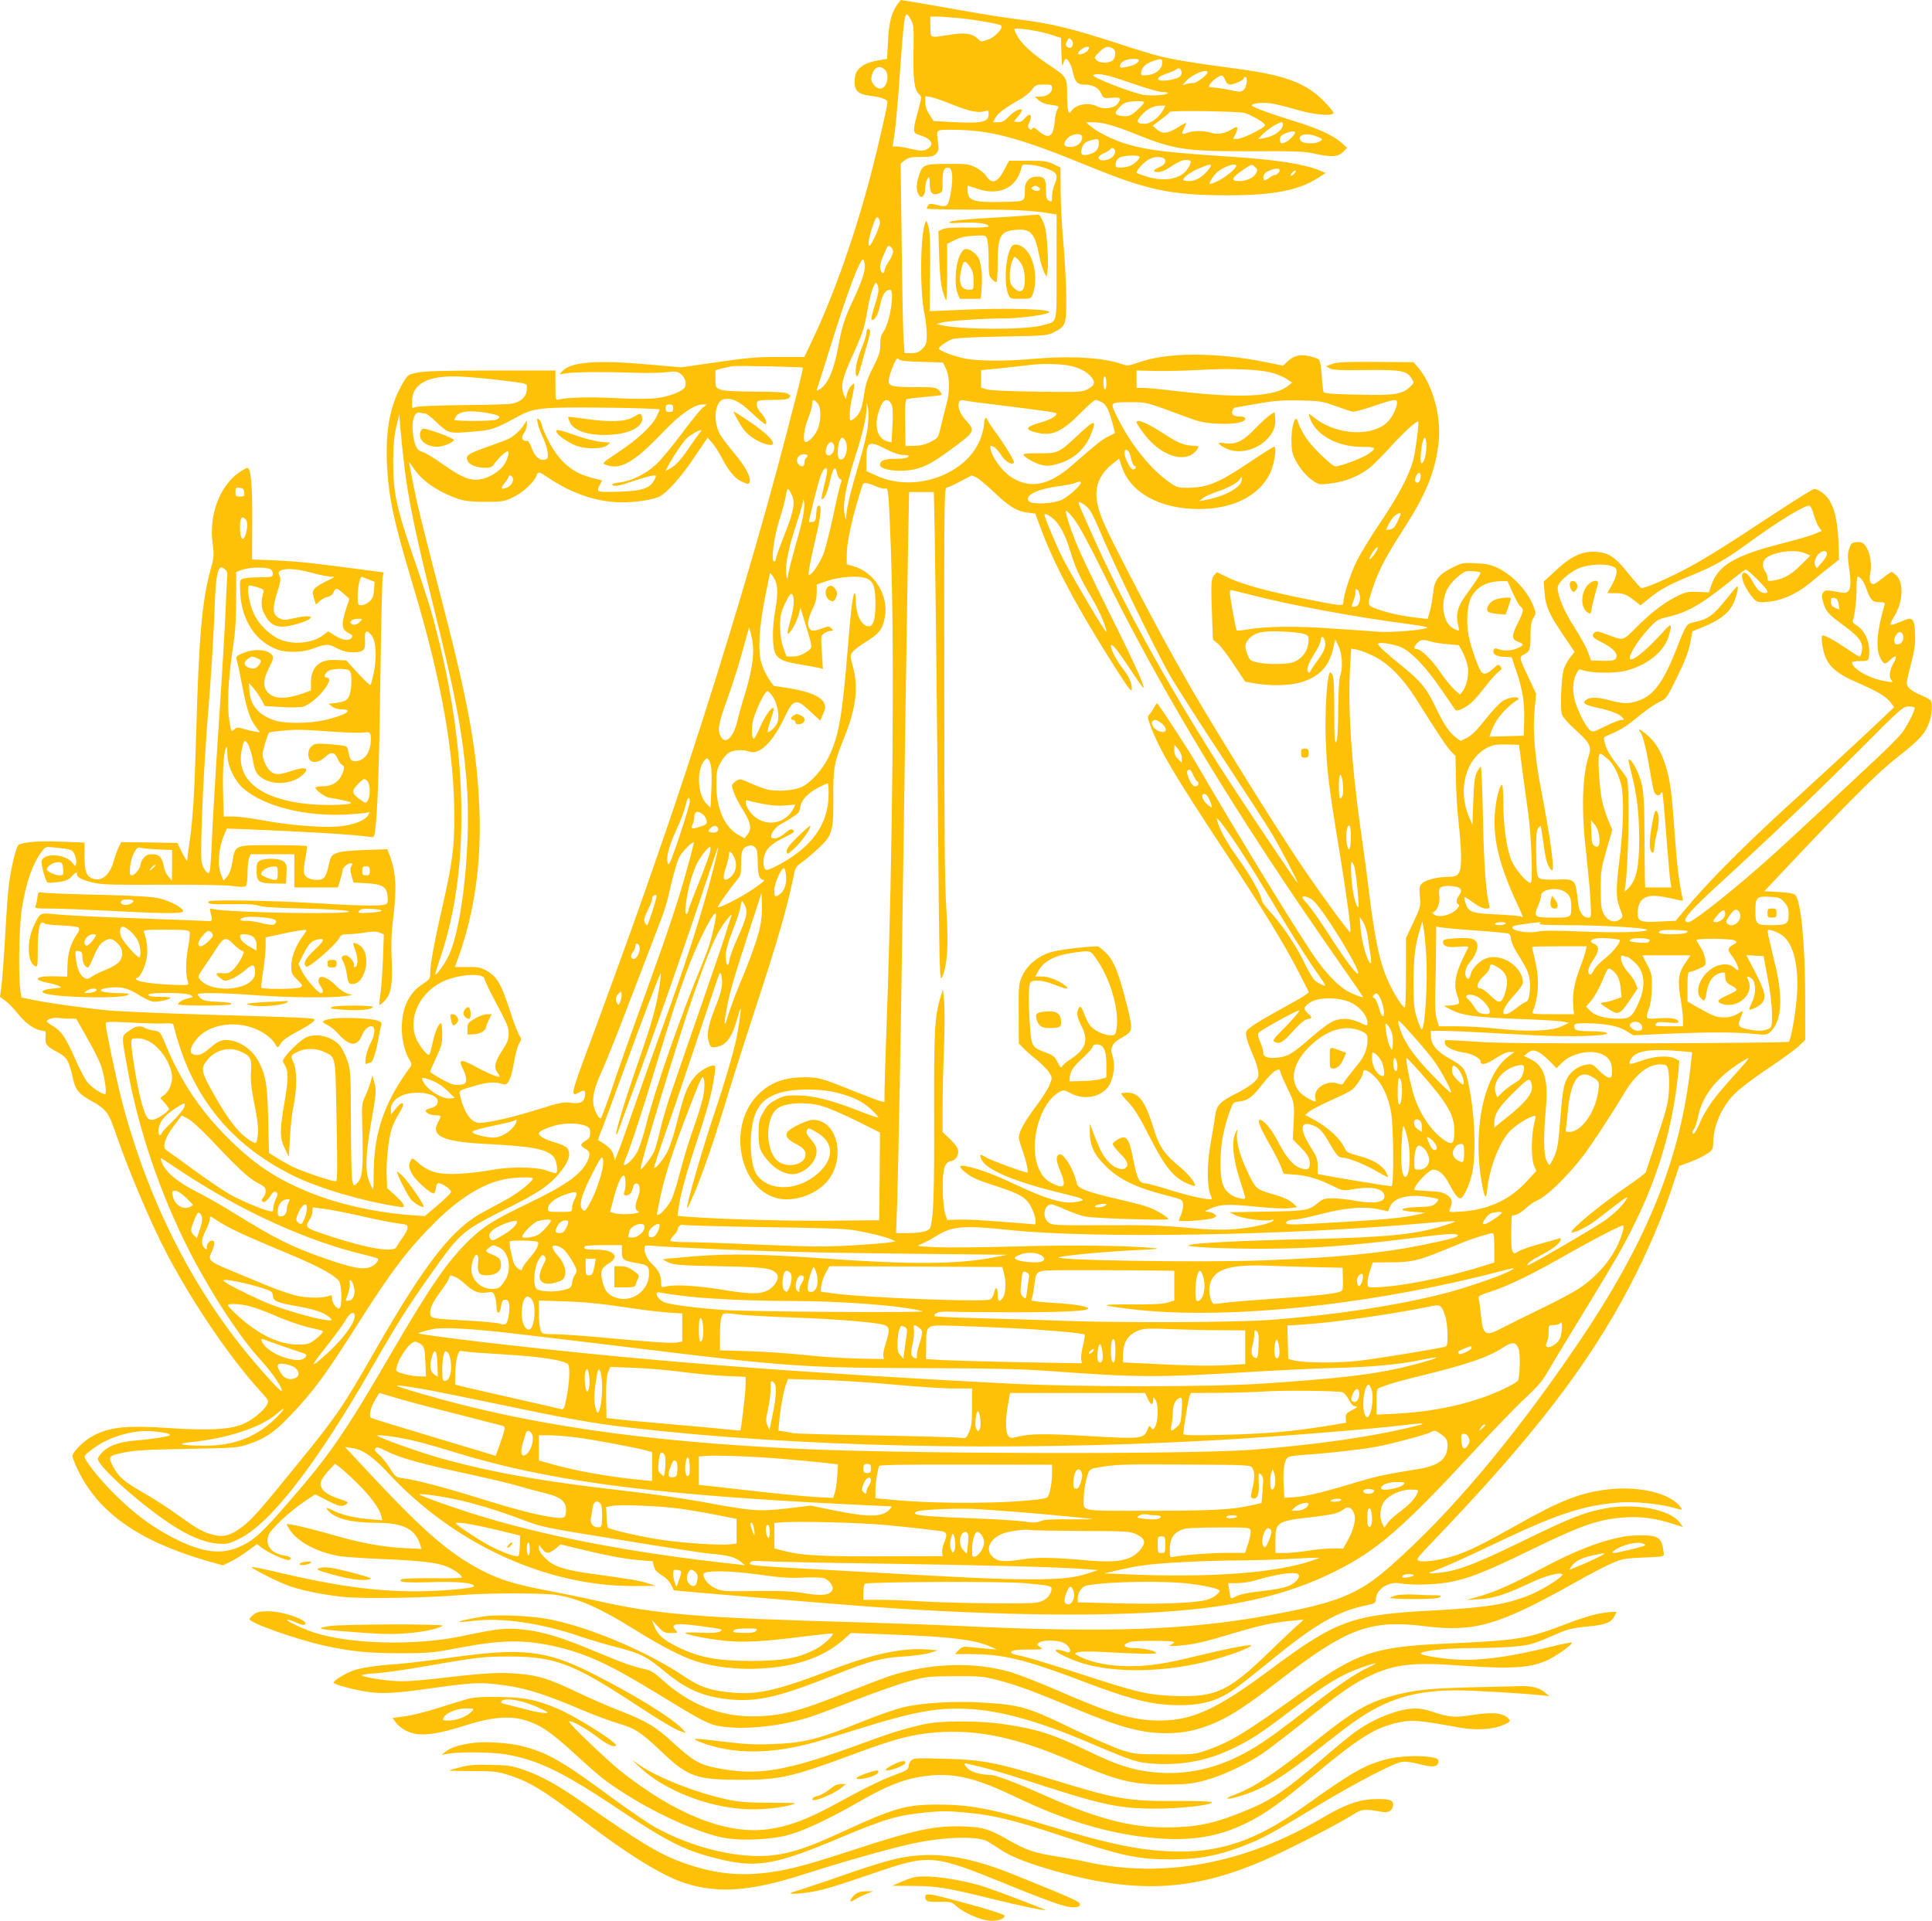 <?xml version="1.0" standalone="no"?>
<!DOCTYPE svg PUBLIC "-//W3C//DTD SVG 20010904//EN"
 "http://www.w3.org/TR/2001/REC-SVG-20010904/DTD/svg10.dtd">
<svg version="1.0" xmlns="http://www.w3.org/2000/svg"
 width="1280pt" height="1273pt" viewBox="0 0 1280 1273"
 preserveAspectRatio="xMidYMid meet">
<g transform="translate(0,1273) scale(0.1,-0.1)"
fill="#ffc107" stroke="none">
<path d="M5942 12696 c-37 -54 -53 -122 -59 -243 l-6 -113 -36 -6 c-78 -13
-113 -26 -143 -53 -25 -22 -32 -37 -35 -78 -7 -69 19 -97 97 -107 76 -9 120
-25 120 -42 0 -24 -59 -280 -106 -464 -104 -400 -245 -803 -389 -1107 l-56
-118 -172 0 c-144 0 -210 -6 -408 -35 l-236 -34 -204 18 c-352 32 -527 19
-583 -43 l-19 -21 49 7 c55 9 263 10 459 3 72 -3 162 -1 200 4 63 7 73 6 96
-13 33 -25 42 -75 19 -96 -30 -27 -106 -54 -180 -63 -46 -6 -150 -6 -270 0
-180 9 -322 5 -377 -9 -23 -5 -23 -4 -23 93 l0 99 -423 0 c-309 0 -440 -4
-488 -13 -64 -13 -67 -15 -97 -65 -83 -138 -117 -300 -109 -522 8 -226 43
-393 172 -820 189 -628 275 -1108 275 -1540 0 -205 -14 -308 -79 -593 -53
-229 -81 -383 -81 -443 0 -33 -5 -40 -48 -68 -85 -54 -131 -140 -139 -261 -6
-83 13 -180 48 -239 17 -28 18 -36 7 -51 -169 -229 -239 -430 -242 -687 0 -68
-2 -123 -4 -123 -2 0 -13 21 -24 48 -30 67 -27 177 11 395 35 199 36 215 19
272 l-11 40 -12 -45 c-7 -25 -23 -67 -36 -95 -22 -47 -23 -59 -19 -195 8 -293
3 -346 -39 -384 -18 -16 -19 -15 -27 21 -5 21 -9 193 -9 383 -1 328 -2 348
-23 412 -13 37 -35 81 -49 99 -50 59 -149 85 -220 58 -29 -11 -111 -85 -144
-131 -18 -25 -18 -30 -5 -50 28 -44 28 -91 2 -245 -34 -195 -33 -243 1 -313
l27 -55 7 130 c4 72 14 166 24 210 22 107 23 229 2 279 -23 52 -23 53 23 76
49 25 122 26 175 1 79 -36 76 -23 83 -363 8 -379 8 -485 -1 -494 -9 -9 -215
60 -292 97 -33 17 -81 44 -106 60 l-47 30 -5 217 c-5 227 -15 290 -57 376 -39
81 -114 140 -195 153 -51 8 -80 -3 -135 -52 -50 -45 -87 -56 -118 -36 -19 12
-6 53 33 99 97 113 312 127 454 29 24 -16 51 -43 60 -58 20 -36 22 -36 42 -1
10 17 48 45 107 76 50 26 98 56 107 66 16 17 14 19 -37 24 -29 3 -300 13 -603
21 -302 9 -624 22 -715 30 -158 15 -418 51 -527 75 l-51 11 -8 52 c-13 93 -7
425 10 532 27 174 72 303 132 382 25 33 27 34 82 28 119 -12 122 -14 138 -51
8 -20 12 -45 8 -56 -6 -20 -6 -20 -21 1 -43 63 -193 74 -207 16 -5 -21 23
-128 38 -142 3 -3 33 -2 67 2 50 6 69 13 92 36 33 33 37 35 37 14 0 -21 47
-42 126 -57 50 -10 170 -12 442 -10 222 1 409 -2 459 -8 69 -9 88 -8 94 2 5 7
9 45 9 85 0 39 4 83 10 97 l10 26 145 0 145 0 0 -110 0 -110 145 0 144 0 16
52 c8 28 15 57 15 63 0 17 34 45 53 45 14 0 15 -3 5 -19 -9 -14 -8 -29 1 -64
l13 -45 84 -4 c109 -6 138 -24 142 -90 3 -40 0 -46 -20 -52 -39 -10 -194 -7
-464 10 -276 17 -687 24 -700 12 -17 -18 14 -21 154 -19 101 2 156 -2 177 -10
20 -9 117 -15 300 -19 164 -4 280 -11 295 -18 52 -23 -781 -10 -894 14 -28 6
-28 5 -21 -22 13 -50 11 -59 -10 -57 -11 1 -218 9 -460 18 -242 8 -487 20
-545 26 -120 12 -113 15 -158 -80 -45 -98 -41 -235 9 -262 18 -9 19 -4 19 109
0 144 15 202 45 173 6 -5 56 -11 112 -13 58 -2 107 -8 113 -14 9 -9 5 -22 -14
-50 -39 -59 -57 -121 -59 -202 l-2 -73 -75 2 c-124 5 -163 -21 -62 -41 31 -6
68 -16 82 -23 23 -11 19 -12 -39 -17 -65 -5 -91 -22 -49 -34 104 -27 500 -34
543 -9 17 10 5 12 -65 13 -125 1 -155 27 -42 37 70 6 115 -6 189 -54 29 -18
66 -36 83 -39 30 -6 120 13 120 25 0 3 -32 6 -72 6 -48 0 -73 4 -75 13 -7 18
256 17 282 -2 17 -12 16 -14 -16 -20 -35 -7 -76 -32 -68 -41 11 -11 338 -10
349 1 9 9 -13 13 -84 16 -74 3 -99 8 -115 22 -12 11 -21 23 -21 28 0 12 172
10 395 -7 206 -15 478 -18 575 -6 l55 7 -36 12 c-19 7 -51 28 -70 48 -60 63
-119 81 -119 36 0 -10 7 -27 15 -38 18 -24 19 -44 1 -44 -20 0 -102 96 -128
149 l-21 44 32 63 c38 73 56 92 99 100 49 10 40 -11 -28 -74 -58 -53 -76 -91
-50 -107 16 -10 193 143 216 187 13 24 20 28 59 28 25 0 75 5 112 11 51 9 75
8 97 0 l29 -12 -6 -167 c-4 -92 -11 -196 -17 -231 -6 -35 -9 -66 -6 -69 3 -2
19 9 35 27 43 46 53 109 46 276 -5 102 -2 174 9 265 26 201 20 308 -21 419
l-17 44 -150 -5 c-105 -4 -162 -10 -188 -21 -33 -14 -37 -20 -49 -74 -17 -82
-32 -103 -74 -103 -51 0 -84 16 -91 45 -3 13 0 57 9 97 8 40 12 76 10 81 -2 4
-103 7 -224 7 -258 0 -250 3 -269 -110 -8 -48 -20 -80 -35 -98 l-24 -27 -15
37 c-28 65 -19 178 21 271 l16 37 141 -5 c398 -16 707 -35 803 -50 30 -5 31
-4 37 32 17 113 28 420 36 1009 5 363 12 671 16 685 l6 26 -164 22 c-301 40
-402 51 -556 58 l-152 6 1 246 c2 241 -9 361 -32 361 -6 0 -30 -13 -54 -30
-130 -90 -203 -284 -176 -474 10 -75 9 -87 -14 -171 -56 -200 -78 -451 -95
-1080 -11 -394 -22 -580 -46 -737 -8 -54 -14 -104 -14 -110 0 -7 -15 16 -33
52 l-32 65 -186 3 -186 2 -16 -32 c-9 -18 -24 -59 -33 -91 -26 -97 -83 -142
-144 -117 -39 16 -50 49 -50 149 l0 88 -153 6 c-137 6 -233 0 -279 -18 -11 -4
-23 -35 -37 -93 -31 -133 -40 -207 -56 -498 -8 -148 -20 -303 -25 -344 l-10
-75 27 -20 c33 -24 43 -34 107 -110 48 -56 109 -94 151 -95 18 0 20 -5 17 -40
-5 -49 5 -62 78 -101 64 -34 76 -54 104 -178 17 -75 38 -99 122 -146 96 -54
114 -77 158 -206 87 -256 241 -618 348 -819 177 -332 416 -683 618 -903 50
-55 52 -59 39 -84 -24 -44 -106 -109 -167 -132 -87 -33 -221 -40 -467 -24
-297 20 -405 9 -518 -50 -61 -32 -137 -108 -137 -136 0 -9 16 -50 36 -91 136
-284 409 -475 865 -605 l96 -27 47 23 c26 12 77 43 113 70 l66 48 31 -24 c47
-36 164 -88 182 -81 24 9 8 23 -34 30 -87 14 -129 70 -102 137 16 38 137 152
231 216 l77 52 76 -39 c84 -43 102 -47 131 -26 17 12 12 15 -48 35 -77 26
-112 51 -121 86 -7 27 8 54 66 117 l28 29 27 -20 c16 -11 67 -57 114 -103 89
-86 153 -172 165 -222 l7 -29 -84 7 c-98 8 -187 29 -241 57 -48 24 -56 24 -32
-2 48 -53 151 -78 316 -79 181 0 261 -41 293 -149 l7 -24 -118 6 c-139 7 -280
33 -452 82 -165 48 -322 84 -322 75 0 -4 10 -22 23 -41 52 -77 180 -144 322
-169 33 -6 164 -15 290 -20 247 -11 357 -23 420 -48 46 -17 105 -58 105 -73 0
-5 -76 -8 -192 -6 -106 1 -199 -2 -207 -7 -30 -19 25 -24 199 -19 169 6 280
-5 280 -27 0 -15 -231 -35 -405 -34 -263 2 -523 38 -889 125 -93 22 -173 38
-178 37 -15 -5 178 -103 252 -128 88 -30 223 -57 355 -71 123 -13 547 -7 775
12 184 15 558 15 644 0 144 -25 286 -88 508 -227 166 -104 307 -177 401 -209
119 -39 278 -59 427 -51 252 13 430 76 569 201 l38 35 264 -10 c406 -15 563
-35 669 -84 l35 -16 -65 6 c-36 3 -87 8 -115 11 -45 4 -53 2 -74 -21 l-24 -26
109 0 c209 0 361 -37 729 -177 299 -114 438 -152 590 -160 137 -7 239 8 325
48 75 35 117 66 330 239 305 250 451 334 645 374 57 12 60 14 61 45 3 61 86
114 158 100 67 -13 227 -10 318 6 131 23 240 65 528 205 363 177 469 214 649
226 99 7 198 -6 306 -40 l75 -24 -19 27 c-64 90 -296 134 -500 96 -138 -27
-225 -61 -541 -215 -313 -152 -423 -195 -545 -210 -70 -9 -94 -6 -59 6 72 25
211 87 409 182 423 202 587 256 835 277 91 8 263 -9 353 -34 65 -18 66 -18 53
1 -65 92 -268 143 -477 120 -187 -21 -320 -73 -614 -239 -211 -119 -309 -168
-399 -198 -90 -30 -214 -49 -245 -37 -22 8 -15 17 106 143 656 685 1020 1159
1294 1684 117 225 215 455 288 680 l36 109 73 27 c41 15 91 40 113 55 34 23
39 32 39 65 0 117 55 244 143 332 34 35 134 110 223 169 88 59 179 125 202
147 l42 41 0 272 c0 358 -28 650 -66 688 -10 10 -44 16 -110 20 l-95 5 231
245 c376 397 527 546 660 650 139 109 176 151 202 225 18 53 23 122 9 143 -4
7 -34 24 -67 37 -32 13 -68 35 -78 49 -19 24 -18 26 13 149 26 100 31 140 29
207 -3 96 -16 113 -68 92 -16 -6 -43 -17 -60 -24 -16 -7 -32 -9 -35 -6 -3 3 8
27 24 53 58 92 66 221 16 271 -13 13 -28 24 -33 24 -6 0 -32 -18 -58 -40 -27
-22 -54 -40 -60 -40 -25 0 -33 25 -23 72 13 58 -3 145 -33 183 -16 21 -27 25
-57 23 -32 -3 -37 -7 -49 -43 -11 -32 -12 -55 -3 -115 22 -148 11 -188 -50
-176 -100 18 -105 18 -119 1 -11 -14 -12 -25 -2 -62 17 -63 35 -84 139 -159
103 -75 129 -113 118 -170 -3 -19 -10 -34 -15 -34 -5 0 -47 25 -92 57 -72 49
-135 83 -153 83 -11 0 -5 -68 11 -121 24 -82 82 -133 222 -193 133 -58 191
-93 220 -133 l21 -29 -197 -186 c-108 -101 -297 -275 -418 -386 -365 -330
-617 -583 -778 -778 l-54 -65 -105 -5 c-129 -7 -147 0 -147 57 0 60 23 96 69
109 37 10 83 4 210 -25 21 -6 23 -4 17 22 -22 96 -37 220 -51 419 -19 275 -30
357 -60 451 -30 95 -64 152 -121 202 -43 38 -71 49 -46 19 17 -21 40 -114 63
-253 11 -71 25 -138 30 -147 11 -21 35 -24 42 -5 2 6 7 10 10 7 3 -3 15 -129
26 -280 12 -151 24 -292 28 -312 l6 -38 -87 0 -86 0 -2 48 c-1 26 -2 164 -3
307 -1 273 -7 324 -50 420 -22 50 -55 89 -55 66 0 -7 11 -57 25 -111 31 -124
45 -247 45 -418 0 -173 -19 -260 -66 -311 -32 -34 -34 -34 -29 -11 24 120 35
693 13 733 -6 12 -38 57 -71 99 -39 50 -64 95 -72 125 -12 45 -12 48 9 57 95
40 132 63 206 125 47 39 109 83 138 97 53 25 53 25 123 167 51 103 74 164 86
223 l16 81 76 31 c96 40 154 82 186 136 26 44 50 140 33 130 -5 -3 -35 -39
-67 -79 -87 -110 -123 -137 -210 -156 -60 -13 -57 -8 -130 -194 -84 -210 -148
-295 -249 -329 -61 -21 -100 -20 -192 5 -83 23 -138 21 -160 -6 -14 -17 8 -28
89 -46 80 -17 138 -39 156 -59 17 -19 17 -20 -3 -20 -12 0 -60 -19 -106 -42
-82 -40 -86 -41 -104 -24 -28 25 -77 121 -97 190 -19 66 -16 136 10 185 14 27
18 29 42 20 52 -19 203 -22 277 -5 144 34 260 126 291 229 26 89 20 94 -37 30
-104 -116 -193 -190 -217 -181 -21 6 40 112 108 187 67 74 71 77 140 93 130
31 218 80 400 226 57 46 109 86 116 88 12 5 145 -128 145 -145 0 -18 -39 -12
-60 9 -10 10 -28 37 -40 59 -23 47 -57 71 -66 47 -10 -25 12 -81 52 -135 34
-45 42 -51 75 -51 113 0 225 46 333 137 38 32 94 78 125 102 l55 43 -2 77 c-5
164 -23 253 -63 318 -23 37 -72 73 -100 73 -9 0 -140 -82 -290 -181 -306 -203
-473 -306 -599 -369 -127 -64 -242 -111 -256 -106 -7 3 -47 47 -88 99 -89 112
-135 140 -230 141 -82 1 -153 -34 -252 -127 l-77 -71 6 -72 c7 -91 28 -140
123 -281 l76 -112 -30 -38 c-17 -21 -35 -56 -42 -78 -17 -62 -25 -269 -11
-303 7 -15 45 -59 87 -96 98 -89 110 -112 90 -174 -45 -139 -50 -366 -16 -657
11 -99 24 -233 27 -297 6 -115 6 -118 -15 -118 -35 0 -60 37 -67 99 -17 158
-15 157 -142 153 -68 -2 -104 1 -115 10 -15 11 -18 35 -20 158 -2 106 1 151
10 168 8 13 16 21 19 18 3 -2 11 -55 19 -115 13 -106 30 -161 55 -177 22 -13
-7 204 -76 561 -37 197 -51 369 -38 499 l10 109 -47 101 c-67 142 -67 142 -32
160 38 20 42 31 42 129 0 62 5 89 19 113 18 29 18 32 1 76 -38 100 -135 205
-237 255 -45 21 -74 28 -145 31 -83 4 -92 3 -152 -27 -94 -46 -123 -83 -131
-168 -4 -37 -13 -92 -21 -121 l-15 -53 -62 7 c-92 9 -201 32 -270 57 -72 26
-71 24 -30 147 35 106 87 207 191 367 158 244 219 390 242 581 22 177 -35 391
-137 510 l-28 32 -250 2 c-202 1 -258 -1 -290 -14 l-40 -15 25 -14 c20 -11 69
-13 236 -11 235 3 276 -4 307 -57 16 -27 16 -29 -12 -55 -52 -49 -101 -57
-345 -51 -163 3 -222 8 -227 17 -3 7 -9 55 -12 106 -3 52 -11 100 -17 107 -6
8 -36 19 -66 25 -65 14 -104 4 -146 -37 l-27 -26 -108 22 c-336 69 -663 68
-854 -2 -60 -21 -69 -22 -105 -10 -125 45 -350 57 -604 34 -165 -15 -356 -14
-440 4 -76 16 -170 52 -170 66 0 10 49 45 86 61 20 8 125 14 329 18 290 5 302
6 348 29 78 38 82 51 81 231 0 85 -9 243 -18 350 -10 107 -19 266 -19 353 l-1
157 -46 22 c-39 20 -62 23 -170 23 l-125 0 -30 -58 c-45 -87 -84 -101 -120
-44 -11 18 -42 43 -70 57 -46 23 -61 25 -187 24 -160 0 -169 -4 -194 -91 -16
-54 -13 -95 8 -121 18 -21 38 6 38 52 0 23 7 51 15 62 13 17 14 15 15 -32 0
-62 16 -80 57 -67 27 10 28 12 28 81 0 74 10 96 41 90 24 -4 30 -65 14 -159
-17 -97 -24 -105 -89 -88 -45 11 -54 11 -61 -1 -6 -8 -10 -18 -10 -22 0 -4
138 -7 308 -7 275 1 393 -5 520 -27 l32 -6 0 -349 c0 -397 10 -355 -97 -385
-112 -31 -540 -29 -673 3 l-25 6 30 9 c43 12 280 28 411 28 107 0 270 21 302
39 42 23 -283 33 -606 17 l-183 -8 3 258 c2 194 -1 270 -11 304 -13 42 -14 43
-22 21 -33 -86 -35 -463 -4 -601 8 -36 14 -96 15 -133 0 -63 -3 -71 -29 -98
-24 -23 -38 -29 -74 -29 l-44 0 -7 98 c-3 53 -9 336 -12 628 l-7 530 28 22
c23 18 41 22 106 22 67 0 82 3 100 21 18 18 20 28 14 72 -12 92 -18 87 88 87
260 0 439 -48 932 -250 370 -151 531 -184 900 -184 302 0 467 32 597 115 l51
33 -41 17 c-93 40 -289 71 -562 89 -440 29 -561 43 -700 81 -92 26 -203 79
-250 119 l-35 29 42 1 c69 0 140 -19 293 -81 254 -102 329 -113 784 -111 267
1 332 -1 395 -16 113 -25 155 -22 189 11 l27 28 -40 35 c-55 49 -156 94 -315
143 -156 48 -268 89 -275 101 -9 14 61 23 118 16 29 -3 106 -22 171 -41 119
-35 237 -47 251 -25 3 5 -25 41 -63 79 -116 118 -251 170 -544 211 -507 69
-501 68 -843 179 -281 91 -420 125 -625 151 -91 11 -253 37 -360 56 -179 32
-418 73 -430 74 -3 0 -15 -15 -28 -34z m93 -97 c18 -31 20 -49 17 -214 -3
-189 6 -251 38 -280 17 -16 17 -20 -7 -108 -15 -51 -27 -105 -27 -121 -1 -26
4 -31 48 -45 74 -24 88 -67 31 -93 -20 -9 -40 -8 -98 5 -40 10 -83 17 -98 17
l-25 0 13 88 c7 48 19 182 28 297 38 533 37 528 80 454z m320 11 c109 -11 265
-38 278 -49 16 -16 -39 -76 -86 -93 -47 -17 -47 -17 -71 7 -33 33 -87 41 -181
25 -139 -22 -130 -25 -131 53 l-1 67 46 0 c25 0 91 -5 146 -10z m596 -106 l78
-25 3 -102 c3 -79 5 -95 12 -69 5 17 12 32 17 32 14 0 38 -43 45 -81 13 -64
31 -89 67 -89 65 0 102 -18 121 -56 17 -36 17 -36 71 -32 59 5 66 -2 40 -39
-21 -30 -92 -40 -133 -19 -60 31 -147 15 -176 -32 -16 -27 -26 9 -26 94 0 135
2 132 -122 215 -112 75 -183 141 -212 197 -9 17 -16 34 -16 38 0 14 154 -8
231 -32z m157 -67 c-4 -24 -17 -30 -37 -18 -12 8 -13 14 -3 36 11 23 15 25 28
14 8 -7 14 -21 12 -32z m102 -37 c-10 -19 -56 -38 -66 -27 -10 9 35 47 56 47
18 0 19 -3 10 -20z m161 10 c22 -12 25 -48 5 -75 -18 -25 -89 -27 -112 -3 -16
16 -15 19 18 52 38 38 56 43 89 26z m173 -84 c-6 -16 -40 -33 -88 -41 -29 -6
-36 -4 -36 8 0 25 41 47 87 47 32 0 41 -3 37 -14z m156 -10 c0 -42 -39 -77
-93 -83 -42 -5 -47 -4 -47 15 0 30 30 60 75 76 56 20 65 19 65 -8z m-1832 -54
c18 -23 15 -76 -6 -102 -22 -27 -55 -21 -79 16 -13 21 -14 31 -4 64 15 50 57
61 89 22z m1960 -9 c4 -27 -16 -41 -72 -52 -96 -18 -114 12 -25 42 30 10 58
23 64 28 14 14 30 5 33 -18z m172 -2 c0 -17 -71 -71 -93 -71 -12 0 -33 -3 -47
-7 l-25 -6 25 28 c39 43 140 83 140 56z m-650 -25 c30 -8 114 -35 185 -60 72
-25 148 -46 169 -46 22 0 36 -3 33 -7 -14 -14 -105 -20 -162 -11 -73 11 -349
119 -332 130 17 11 45 9 107 -6z m767 -26 c8 -21 18 -30 33 -30 27 0 90 29 90
41 0 5 5 9 10 9 18 0 11 -66 -9 -84 -18 -17 -24 -17 -96 -2 -43 9 -90 16 -106
16 -16 0 -29 3 -29 8 1 21 61 71 85 72 6 0 16 -13 22 -30z m-1147 -54 c0 -32
-34 -56 -80 -56 l-35 -1 27 -24 c18 -15 46 -26 82 -30 53 -7 55 -8 42 -29 -8
-11 -16 -49 -19 -84 -8 -99 -40 -117 -105 -61 -27 24 -37 28 -43 17 -6 -10
-11 -10 -20 -1 -10 10 -10 18 -1 38 26 56 7 73 -31 29 -15 -18 -30 -25 -46
-22 l-24 3 26 31 c15 18 27 36 27 42 0 21 -50 -2 -85 -39 -29 -31 -44 -39 -71
-39 l-35 0 16 30 c15 29 66 67 167 124 26 14 59 42 74 61 24 32 31 35 80 35
51 0 54 -2 54 -24z m-654 -111 c109 -44 166 -55 212 -41 19 6 22 4 22 -17 0
-58 -40 -66 -255 -55 l-110 6 -27 43 c-19 28 -28 56 -28 82 l0 40 38 -6 c20
-4 87 -27 148 -52z m1264 16 c0 -5 -20 -27 -45 -50 -36 -33 -52 -41 -82 -41
-21 0 -45 5 -53 10 -13 8 -12 13 6 37 12 15 32 34 45 40 27 14 129 18 129 4z
m126 -50 c-24 -46 -82 -91 -119 -91 -57 0 -63 13 -26 55 38 43 79 64 127 65
l33 0 -15 -29z m542 -20 c39 -12 114 -54 130 -74 9 -11 -4 -21 -69 -55 -44
-23 -94 -42 -110 -42 l-29 0 17 35 c20 41 12 53 -20 32 -46 -30 -101 -41 -141
-27 -45 15 -122 15 -160 0 -37 -14 -41 -9 -21 30 9 18 15 33 13 35 -2 2 -28
-12 -58 -31 -64 -40 -99 -43 -136 -11 l-27 24 56 42 c31 23 57 45 57 49 0 12
459 5 498 -7z m252 -74 c0 -38 -56 -80 -125 -92 l-40 -7 34 36 c31 31 102 76
124 76 4 0 7 -6 7 -13z m80 -54 c-1 -14 -34 -50 -57 -62 -33 -17 -43 -13 -43
14 0 20 8 29 33 40 35 16 67 19 67 8z m-1410 -32 c0 -35 -33 -63 -75 -65 -49
-1 -58 22 -21 59 32 32 96 36 96 6z m1558 3 c35 -15 36 -16 18 -30 -26 -19
-110 -18 -126 1 -34 41 34 60 108 29z m-1448 -40 c0 -39 -16 -61 -55 -74 -49
-16 -69 -7 -60 28 9 37 22 51 59 61 49 14 56 13 56 -15z m106 -48 c9 -24 -15
-55 -49 -64 -63 -17 -81 19 -23 43 19 8 37 19 41 25 9 14 25 12 31 -4z m164
-46 c0 -15 -38 -50 -66 -60 -14 -6 -41 -10 -60 -10 -33 0 -35 2 -32 27 2 17
12 32 28 40 30 15 130 17 130 3z m154 -6 c29 -11 18 -44 -18 -59 -48 -20 -54
-35 -14 -35 22 0 53 13 92 40 40 27 70 40 92 40 39 0 41 -9 17 -52 -43 -72
-151 -96 -272 -59 -39 12 -71 24 -71 27 0 15 38 59 69 80 35 23 73 30 105 18z
m-761 -74 c64 -26 69 -41 42 -107 -8 -19 -15 -53 -15 -75 0 -36 -2 -38 -20
-28 -17 9 -20 21 -20 73 0 72 -10 87 -59 87 -50 0 -81 -32 -81 -84 0 -85 7
-81 -160 -84 -187 -4 -220 9 -220 84 0 13 1 24 3 24 1 0 28 -9 60 -20 143 -50
261 3 293 134 7 28 8 28 63 24 31 -2 82 -15 114 -28z m1065 -2 c-38 -49 -85
-78 -129 -78 -22 0 -39 4 -39 8 0 18 50 54 106 77 81 34 92 32 62 -7z m182 24
c0 -25 -100 -99 -158 -117 -23 -7 -23 -6 -9 22 8 15 26 38 39 50 39 37 128 68
128 45z m124 -8 c19 -18 19 -20 6 -45 -15 -27 -63 -49 -110 -49 -59 0 -52 21
26 75 58 39 58 39 78 19z m156 -39 c-7 -8 -18 -15 -25 -15 -7 0 -24 -9 -37
-20 -14 -10 -28 -16 -32 -13 -13 14 -5 43 16 54 57 31 106 27 78 -6z m105 -5
c-10 -11 -20 -18 -23 -15 -7 6 18 35 31 35 5 0 2 -9 -8 -20z m-1695 -90 c26
-16 -3 -35 -30 -20 -18 10 -20 14 -9 21 18 11 21 11 39 -1z m-1050 -235 c0
-13 -15 -55 -34 -95 -28 -57 -36 -67 -41 -51 -4 12 5 57 21 106 22 66 31 82
41 73 7 -6 13 -21 13 -33z m85 -203 c-3 -14 -17 -41 -31 -61 -13 -19 -24 -44
-24 -53 0 -22 -16 -24 -24 -2 -10 27 -7 47 21 111 26 60 28 62 46 46 12 -12
16 -25 12 -41z m-185 -88 c0 -39 -26 -114 -83 -234 -53 -112 -70 -167 -97
-315 -28 -148 -70 -238 -124 -267 -16 -9 -18 -8 -12 8 4 11 41 127 82 259 122
393 208 620 225 593 5 -7 9 -27 9 -44z m90 -158 c0 -16 -12 -64 -27 -107 -14
-44 -23 -82 -19 -86 16 -16 47 36 57 96 12 65 35 101 65 101 35 0 -1 -226 -45
-281 -13 -17 -19 -41 -19 -82 0 -49 -8 -72 -47 -150 -38 -74 -50 -109 -61
-187 -15 -96 -30 -130 -72 -158 -22 -14 -22 -14 -22 34 0 27 7 76 15 109 8 33
14 69 15 79 0 18 -1 18 -19 2 -11 -10 -24 -34 -29 -54 l-9 -37 -12 28 c-24 61
-12 111 69 287 39 84 64 153 75 210 9 47 20 106 25 133 6 26 17 64 25 84 13
30 18 35 25 23 5 -8 10 -28 10 -44z m290 -474 l137 -4 18 -36 c28 -58 30 -154
5 -242 -11 -41 -28 -108 -37 -148 -17 -73 -17 -74 -67 -99 -36 -19 -68 -26
-109 -27 l-58 -1 -2 152 c-2 128 0 154 13 159 8 3 61 9 118 14 57 4 106 11
110 14 3 4 -4 17 -16 29 -21 21 -31 22 -160 22 -166 0 -184 7 -171 62 4 21 18
60 29 86 19 42 24 47 37 35 11 -9 59 -14 153 -16z m965 -23 c71 -12 129 -42
159 -82 25 -33 16 -54 -34 -79 -31 -16 -65 -17 -330 -13 -177 2 -310 8 -332
15 l-38 11 0 58 0 58 158 16 c86 10 171 19 187 21 68 7 172 5 230 -5z m-1756
-15 c2 -2 -13 -68 -33 -146 -21 -79 -55 -213 -77 -298 -167 -643 -405 -1443
-661 -2220 -90 -272 -139 -417 -280 -820 -64 -185 -278 -773 -383 -1054 -102
-273 -107 -299 -46 -263 34 20 43 12 35 -32 -8 -37 -33 -46 -102 -37 -39 5
-73 -2 -205 -44 -164 -52 -330 -90 -390 -90 -56 0 -105 70 -131 190 -5 24 -2
26 93 54 95 27 141 30 196 12 30 -10 51 33 70 144 9 52 24 109 34 125 17 29
17 31 -1 60 -10 17 -36 85 -58 153 -61 189 -89 235 -165 275 -32 17 -57 21
-121 20 l-80 0 29 81 c99 281 145 602 134 941 -13 389 -69 708 -242 1375 -145
560 -163 635 -195 790 -16 83 -30 153 -30 157 0 3 14 -15 32 -42 54 -82 165
-157 298 -202 41 -13 85 -18 175 -18 111 0 125 2 182 29 64 29 144 103 157
144 10 30 18 28 84 -17 138 -93 296 -150 440 -158 98 -6 221 9 285 34 51 21
151 132 246 276 l79 117 30 -34 c17 -19 47 -66 67 -105 46 -88 89 -137 138
-156 34 -14 38 -14 43 0 12 29 -26 102 -97 186 -38 46 -82 103 -96 126 -51 86
-39 222 21 237 53 13 105 -12 187 -90 43 -41 83 -74 89 -74 16 0 2 40 -25 70
-27 30 -36 55 -29 75 5 12 26 15 104 15 72 0 101 4 109 14 10 12 8 17 -11 28
-17 9 -76 13 -218 13 -139 1 -205 5 -228 14 -31 13 -32 16 -32 71 l0 57 43 12
c23 6 58 13 77 15 39 4 453 -5 459 -10z m3092 -30 c37 -8 85 -27 108 -42 l42
-27 -28 -22 c-90 -73 -324 -83 -741 -34 -96 12 -194 21 -218 21 l-44 0 0 58 0
57 132 -3 c73 -1 203 2 288 7 188 11 371 5 461 -15z m-5131 -49 c236 -29 210
-21 210 -65 0 -48 -41 -86 -103 -95 -24 -4 -165 -8 -313 -9 -148 -2 -286 -6
-306 -11 l-38 -8 0 44 c0 118 109 174 320 164 58 -3 161 -12 230 -20z m4050
-26 c0 -21 -4 -39 -10 -39 -5 0 -10 21 -10 46 0 27 4 43 10 39 6 -3 10 -24 10
-46z m-1914 -130 c27 -30 25 -129 -5 -186 -22 -43 -66 -82 -79 -69 -14 15 -3
92 22 153 14 35 26 76 26 93 0 35 10 38 36 9z m491 -9 c8 -18 10 -60 6 -138
l-6 -113 -26 6 c-77 19 -96 122 -44 238 19 45 50 48 70 7z m678 0 c359 -45
415 -53 415 -60 0 -18 -43 -42 -104 -59 -107 -30 -112 -49 -16 -70 94 -20 160
11 285 138 44 45 85 81 93 81 7 0 26 -7 42 -15 29 -15 49 -55 74 -152 l13 -53
-41 -20 c-41 -19 -81 -51 -242 -192 -157 -138 -282 -161 -411 -75 -52 35 -119
126 -129 176 -6 31 -6 31 18 21 13 -6 36 -31 51 -55 24 -41 68 -68 84 -52 8 8
-46 98 -116 196 -34 46 -61 88 -61 93 0 4 -4 8 -10 8 -5 0 -10 -16 -10 -35 0
-20 -9 -61 -20 -91 -86 -247 -439 -375 -697 -254 l-63 29 0 78 c0 117 17 126
130 67 43 -23 84 -37 110 -38 22 0 40 -4 40 -7 0 -13 -31 -19 -91 -19 -68 0
-99 -12 -99 -39 0 -39 152 -54 251 -25 67 20 124 54 256 153 119 89 123 100
63 165 -40 43 -58 91 -46 122 5 13 14 15 39 10 17 -4 104 -16 192 -26z m2260
-9 c50 -18 100 -35 112 -38 13 -3 74 12 142 36 150 51 163 52 155 9 -11 -55
-52 -116 -97 -142 -121 -70 -322 -45 -449 56 -39 31 -40 31 -33 7 35 -118 180
-200 352 -200 91 0 97 -7 37 -48 -39 -27 -184 -81 -216 -81 -13 0 -54 34 -108
88 -80 80 -114 131 -145 217 -14 39 -39 -42 -39 -130 0 -63 5 -90 23 -126 28
-59 81 -121 128 -150 34 -21 40 -22 118 -11 97 13 190 52 256 108 25 21 86 83
135 137 79 88 172 172 180 164 7 -6 -17 -193 -32 -251 -26 -102 -95 -233 -218
-417 -65 -95 -137 -214 -161 -264 -40 -83 -85 -223 -85 -267 0 -25 -12 -24
-243 22 -288 58 -442 102 -548 156 l-47 23 -18 -20 c-21 -23 -22 -59 -13 -301
l5 -126 34 -28 c18 -16 66 -78 106 -140 l74 -111 69 -12 c108 -17 229 -14 303
9 120 37 184 105 211 225 l13 59 22 -45 c25 -51 30 -148 11 -196 -7 -17 -12
-104 -13 -223 -1 -134 -5 -201 -13 -215 -10 -16 -13 24 -13 205 0 173 -4 229
-14 243 -12 15 -14 16 -19 2 -18 -45 -29 -256 -24 -429 7 -205 20 -317 91
-746 46 -280 80 -530 72 -537 -6 -7 -216 281 -343 472 -178 267 -520 817 -707
1137 -125 216 -240 427 -409 753 -166 321 -201 397 -218 485 -20 102 15 188
103 258 l42 33 17 -50 c57 -175 249 -282 509 -284 225 -1 402 87 474 236 28
56 47 177 28 177 -6 0 -75 -43 -153 -96 -213 -143 -286 -174 -416 -176 -63 -1
-74 1 -119 32 -127 87 -258 248 -348 428 -55 110 -58 107 89 107 107 -1 87 5
370 -100 83 -31 117 -38 200 -42 109 -6 185 8 185 32 0 10 -11 15 -32 15 -45
0 -62 13 -53 39 3 11 12 21 18 21 7 0 73 12 147 25 112 20 160 24 280 22 134
-3 152 -6 235 -36z m-3096 -139 c-5 -46 -32 -156 -59 -245 -50 -167 -77 -276
-83 -337 l-3 -35 -9 40 c-13 62 10 188 66 363 55 172 78 271 80 335 l1 42 9
-40 c4 -22 4 -76 -2 -123z m-1289 123 c0 -20 -5 -25 -25 -25 -20 0 -25 5 -25
25 0 20 5 25 25 25 20 0 25 -5 25 -25z m196 4 c-15 -12 -78 -89 -140 -173 -62
-83 -139 -175 -170 -204 -66 -62 -166 -111 -243 -119 -29 -3 -50 -10 -47 -14
9 -16 41 -10 148 26 58 19 114 35 126 35 20 0 20 -1 5 -30 -29 -56 -82 -74
-237 -78 -148 -4 -150 -4 -123 47 l14 28 -67 17 c-134 33 -224 113 -297 263
-19 39 -35 78 -35 85 0 8 -7 23 -15 34 -28 37 -17 -29 16 -101 18 -36 34 -86
37 -110 4 -37 2 -44 -17 -50 -34 -10 -68 19 -88 75 -10 27 -22 49 -28 49 -38
-4 -47 21 -20 57 8 10 14 33 15 49 l0 30 -19 -30 c-22 -37 -75 -83 -110 -97
-14 -6 -75 -28 -136 -50 -128 -46 -143 -56 -127 -92 12 -27 62 -46 123 -46 29
0 41 6 54 27 21 32 76 83 88 83 16 0 -2 -62 -28 -96 -33 -43 -98 -81 -153 -90
-67 -11 -123 12 -245 98 -62 44 -125 82 -141 85 -34 7 -52 43 -61 129 -9 79
13 140 47 130 13 -3 29 -6 36 -6 8 0 39 -24 70 -54 84 -79 83 -79 234 -67 141
12 146 13 317 105 99 54 154 59 567 55 200 -2 364 -8 364 -12 0 -4 -10 -27
-21 -49 -32 -63 -121 -146 -248 -231 -112 -75 -114 -76 -87 -87 97 -37 186 15
385 223 107 112 201 177 255 177 l29 0 -27 -21z m-1398 -41 c56 -12 64 -21 32
-38 -22 -12 -280 -12 -280 -1 0 4 6 15 13 25 26 35 112 40 235 14z m-578 -356
c26 -213 71 -430 175 -852 163 -655 208 -891 236 -1225 32 -391 -24 -952 -116
-1152 -24 -53 -84 -138 -91 -130 -2 2 14 56 36 119 190 564 182 1323 -21 2128
-42 168 -63 236 -162 525 -111 322 -132 422 -132 625 0 108 6 167 20 230 l20
85 8 -95 c4 -52 16 -168 27 -258z m1953 226 c-11 -13 -39 -52 -63 -88 -52 -79
-95 -127 -133 -146 l-28 -15 17 33 c29 57 100 162 125 185 25 23 78 53 93 53
5 0 0 -10 -11 -22z m967 -47 c26 -49 0 -138 -36 -124 -27 10 -11 143 17 143 5
0 13 -9 19 -19z m3850 -35 c0 -58 -16 -116 -32 -116 -11 0 -6 92 8 145 11 43
24 27 24 -29z m-3926 8 c14 -36 -18 -85 -45 -68 -21 13 1 84 27 84 7 0 15 -7
18 -16z m1954 -46 c6 -7 13 -30 17 -51 4 -21 14 -41 21 -44 17 -6 9 -23 -11
-23 -16 0 -55 77 -55 108 0 24 12 29 28 10z m-2128 -27 c0 -6 -4 -13 -10 -16
-5 -3 -10 -17 -10 -31 0 -26 -18 -32 -38 -12 -27 27 -6 68 35 68 13 0 23 -4
23 -9z m130 -102 c0 -11 -9 -57 -21 -101 -11 -44 -18 -82 -16 -84 13 -13 40
44 55 116 20 91 37 111 47 56 4 -19 13 -37 21 -40 11 -4 12 -11 3 -33 -6 -15
-28 -110 -49 -211 -22 -101 -50 -214 -64 -251 -24 -62 -77 -141 -96 -141 -9 0
6 80 43 240 35 149 43 220 23 220 -11 0 -16 -14 -18 -52 -3 -46 -6 -53 -25
-56 -13 -2 -23 -2 -23 0 0 24 65 282 80 314 20 47 40 58 40 23z m3932 -40 c-3
-31 -19 -46 -32 -33 -8 8 -7 19 1 38 15 32 35 29 31 -5z m-6017 0 c13 -21 -5
-57 -35 -69 -42 -17 -47 -7 -16 30 14 17 26 36 26 41 0 12 17 11 25 -2z m3078
-5 c17 -10 70 -54 117 -99 95 -92 148 -123 220 -132 l49 -6 30 -81 c91 -252
251 -551 515 -964 66 -105 92 -138 94 -123 5 35 -17 88 -60 142 -40 51 -77
122 -78 148 0 28 43 -24 127 -152 47 -71 86 -127 89 -125 9 10 -61 167 -224
493 -96 193 -194 397 -217 455 -46 112 -80 218 -72 226 2 3 26 -21 51 -53 31
-38 98 -161 196 -360 393 -798 877 -1598 1564 -2581 86 -123 156 -225 156
-227 0 -8 -65 16 -105 39 -58 35 -122 99 -193 194 -98 132 -492 774 -820 1337
-50 85 -240 375 -246 375 -3 0 -12 -13 -21 -29 -8 -16 -21 -36 -30 -44 -14
-14 -13 -22 8 -79 60 -158 155 -320 477 -808 278 -422 402 -624 503 -819 l69
-135 -21 -17 c-12 -10 -86 -52 -164 -95 -78 -42 -163 -92 -189 -111 -44 -32
-46 -36 -41 -71 3 -20 21 -70 39 -110 18 -40 36 -92 39 -115 6 -40 4 -47 -25
-76 -18 -18 -71 -52 -119 -76 -110 -55 -130 -77 -141 -151 -4 -33 -18 -115
-30 -184 -24 -132 -24 -274 -1 -334 7 -16 10 -30 9 -31 -11 -10 -165 24 -280
61 -76 24 -149 44 -163 44 -36 0 -53 34 -75 148 -28 149 -46 175 -101 144 -18
-10 -34 -23 -37 -30 -2 -7 19 -35 47 -63 53 -53 62 -78 36 -99 -20 -17 -74 2
-107 38 -39 42 -57 75 -94 169 l-33 88 -1 -51 c0 -91 26 -151 100 -225 92 -93
204 -148 405 -199 108 -27 110 -29 113 -58 2 -16 -4 -47 -12 -67 -9 -21 -16
-40 -16 -43 0 -10 206 5 229 18 24 12 24 13 6 26 -10 8 -30 14 -44 15 -23 1
-22 3 14 19 65 31 118 34 304 15 108 -11 196 -15 226 -10 l50 7 -32 28 c-19
18 -61 37 -105 50 -140 40 -137 38 -196 163 -52 111 -74 195 -66 252 4 30 4
30 -12 -5 -26 -56 -14 -172 30 -306 20 -61 36 -116 36 -121 0 -16 -68 1 -99
24 -51 38 -66 86 -65 213 0 118 21 226 65 346 19 50 21 52 63 56 55 7 84 29
153 118 30 39 67 77 83 85 27 14 28 13 34 -12 4 -14 26 -64 49 -112 45 -91 45
-94 35 -268 l-3 -62 53 -54 c37 -37 54 -63 58 -88 7 -52 -6 -65 -54 -51 -53
16 -99 69 -157 181 -41 80 -93 141 -118 141 -19 0 -1 -47 58 -151 36 -62 73
-135 82 -160 l17 -46 75 -6 c82 -6 156 -28 255 -77 61 -30 66 -31 122 -21 118
22 197 10 213 -31 20 -52 -54 -69 -190 -44 -47 9 -114 16 -148 16 -54 0 -68
-4 -95 -27 -64 -54 -82 -57 -346 -61 l-245 -4 38 -19 c42 -22 192 -43 235 -33
20 5 24 4 17 -5 -20 -20 -168 -51 -279 -57 -75 -4 -172 -1 -301 12 -148 14
-266 18 -536 16 -336 -1 -348 -1 -373 19 -44 34 -29 119 21 119 8 0 50 -16 93
-35 43 -19 102 -40 131 -46 64 -12 549 -27 549 -17 0 13 -74 58 -127 78 -27
10 -119 35 -204 54 -209 49 -268 71 -275 105 -21 98 -93 212 -120 190 -20 -16
-17 -41 11 -109 42 -101 28 -122 -53 -81 -47 24 -66 46 -91 101 -69 158 8 437
140 506 26 13 32 12 75 -11 79 -42 182 -28 236 32 44 48 61 152 37 222 -17 47
2 83 62 115 73 40 75 49 44 179 -61 252 -96 340 -160 395 -19 18 -39 32 -43
32 -108 -4 -263 -24 -317 -41 -85 -28 -153 -88 -185 -161 -21 -48 -22 -65 -21
-247 l1 -195 28 -29 c15 -16 55 -51 89 -78 34 -28 72 -66 84 -85 21 -34 21
-36 4 -80 -9 -25 -52 -92 -94 -148 -75 -100 -111 -166 -111 -205 0 -10 11 -47
24 -82 24 -66 42 -149 32 -149 -18 0 -244 83 -271 100 -43 26 -46 25 -34 -9
25 -70 219 -152 552 -232 142 -34 153 -43 61 -55 -78 -9 -185 23 -379 114
-157 74 -261 112 -342 126 -41 7 -42 -5 -2 -38 45 -38 73 -51 208 -95 162 -52
202 -77 235 -143 14 -28 26 -65 26 -81 l0 -30 -82 7 c-287 23 -351 26 -423 25
l-80 -2 -14 44 c-8 26 -14 92 -15 159 -1 137 11 178 56 187 33 6 53 43 44 79
-3 12 -27 43 -53 68 l-48 45 0 163 c0 90 4 267 9 394 5 127 5 267 1 310 l-8
79 -14 -45 c-41 -133 -46 -224 -44 -805 1 -508 -4 -659 -25 -727 -7 -25 -58
-38 -147 -38 l-80 0 7 203 c9 299 24 1093 36 1942 13 946 28 1900 36 2388 l7
377 82 0 82 0 6 -292 c3 -161 12 -894 19 -1628 12 -1318 12 -1334 31 -1291 34
78 42 213 27 446 -11 160 -14 520 -14 1502 -1 1201 0 1293 16 1293 9 0 49 18
90 40 40 21 74 39 76 40 2 0 17 -7 35 -16z m1747 -34 c-24 -45 -130 -96 -240
-114 l-35 -6 25 20 c14 11 54 29 90 41 80 26 145 63 155 86 5 11 9 14 12 6 2
-7 -1 -21 -7 -33z m-1060 1 c0 -19 -84 -94 -128 -114 -55 -25 -192 -31 -214
-9 -35 35 45 79 181 98 54 7 109 18 122 23 31 13 39 13 39 2z m-1360 -22 c27
-12 56 -19 64 -16 22 8 23 -11 38 -393 25 -680 13 -2003 -27 -3130 -8 -223
-15 -436 -15 -474 l0 -68 -27 6 c-16 4 -104 38 -198 75 -198 80 -214 84 -318
83 -132 -2 -227 -41 -306 -127 -189 -205 -113 -601 128 -672 105 -30 246 11
330 97 140 145 87 420 -83 420 -39 0 -153 -55 -170 -82 -16 -26 1 -48 58 -78
55 -29 69 -49 60 -85 -13 -52 -110 -73 -170 -36 -90 55 -102 279 -18 353 49
42 200 51 308 17 37 -11 137 -54 222 -96 l154 -77 -2 -290 -3 -291 -320 -3
c-288 -3 -712 9 -933 25 l-84 6 7 46 c13 97 48 225 124 456 73 221 100 323
117 448 5 40 4 47 -10 47 -29 0 -92 -38 -120 -71 -53 -63 -71 -108 -125 -321
-16 -64 -41 -140 -55 -170 -25 -53 -82 -125 -92 -115 -3 2 31 105 74 228 44
123 141 411 217 639 76 228 139 417 141 419 11 12 18 -16 18 -62 -1 -37 -14
-85 -48 -169 -47 -120 -57 -179 -36 -234 9 -24 14 -26 47 -21 65 11 105 66
138 190 10 37 20 66 22 64 4 -5 -14 -132 -29 -202 -19 -91 -77 -288 -128 -440
-95 -280 -208 -671 -197 -681 2 -2 24 45 50 106 56 134 135 364 222 655 37
121 120 382 185 580 146 443 208 661 255 892 4 21 18 39 43 56 20 13 69 54
109 91 98 91 105 114 104 342 -1 197 5 231 69 389 82 201 99 341 60 480 -19
68 -19 71 -1 95 10 14 50 44 89 68 86 52 110 83 124 161 28 147 -70 303 -213
341 l-39 11 0 67 c1 88 40 263 105 460 6 17 29 15 85 -9z m-4182 -41 c3 -25 0
-28 -27 -28 -28 0 -31 3 -31 31 0 27 3 30 28 27 21 -2 28 -9 30 -30z m3627
-15 c25 -53 15 -110 -50 -272 -30 -76 -55 -146 -55 -155 0 -9 -5 -16 -11 -16
-23 0 -3 158 36 280 20 63 39 134 42 158 3 23 9 42 13 42 4 0 16 -16 25 -37z
m75 -148 c-7 -33 -29 -121 -51 -195 -21 -74 -42 -155 -46 -180 -7 -42 -7 -43
-13 -15 -10 56 8 161 53 301 25 76 49 155 53 174 l8 35 4 -30 c2 -16 -2 -56
-8 -90z m1900 45 c12 -16 39 -72 60 -122 93 -225 372 -800 474 -978 43 -74
199 -317 346 -540 147 -223 293 -448 324 -500 60 -100 180 -330 173 -330 -7 0
-388 570 -509 760 -376 592 -653 1097 -873 1595 -84 189 -80 178 -46 160 16
-8 39 -28 51 -45z m4796 -27 c8 -32 24 -70 34 -84 l19 -27 -47 -20 c-26 -11
-121 -39 -212 -62 -319 -81 -428 -146 -473 -280 l-15 -45 -71 3 c-58 3 -80 0
-125 -21 -88 -41 -175 -105 -275 -204 -106 -105 -87 -100 -215 -53 -52 19 -61
19 -74 7 -19 -20 -10 -33 41 -58 70 -35 107 -68 107 -94 0 -30 -20 -36 -103
-33 l-66 2 -20 56 c-12 31 -52 105 -91 165 -67 103 -110 205 -110 261 0 30 60
88 125 122 59 30 172 41 229 22 31 -10 36 -16 36 -42 0 -17 -14 -55 -31 -84
l-30 -54 51 0 c56 0 76 -8 132 -52 l37 -29 53 43 c75 61 130 92 278 153 174
72 223 100 435 254 161 116 319 211 352 211 7 0 20 -26 29 -57z m-5011 -58
c35 -46 60 -102 90 -200 29 -96 65 -173 140 -300 48 -80 95 -191 95 -222 0
-16 -187 298 -275 461 -44 81 -135 295 -135 316 0 17 59 -21 85 -55z m2275 58
c-1 -5 -11 -28 -23 -53 -17 -34 -28 -46 -49 -48 l-26 -3 20 41 c11 22 30 47
41 55 23 16 37 19 37 8z m-7650 -38 c8 -10 10 -30 6 -57 -14 -94 -46 -89 -46
8 0 66 13 82 40 49z m7474 -230 c-37 -49 -44 -36 -9 17 16 24 30 37 32 31 3
-7 -8 -28 -23 -48z m2853 10 l37 -16 -60 -60 c-64 -65 -115 -94 -181 -105 -40
-6 -43 -5 -43 17 0 13 -7 33 -15 43 -24 32 -19 73 11 93 62 40 188 54 251 28z
m147 0 c3 -9 -8 -31 -26 -53 -18 -20 -34 -39 -35 -41 -10 -14 -25 21 -19 44
13 50 67 84 80 50z m-10610 -111 c11 -10 15 -27 11 -52 -2 -20 -7 -111 -10
-202 -3 -91 -23 -433 -45 -760 -22 -327 -43 -685 -47 -795 -7 -161 -11 -200
-22 -200 -8 0 -23 16 -33 37 -18 35 -19 50 -9 360 6 177 25 490 42 693 17 204
34 480 39 615 9 295 24 355 74 304z m300 3 c10 -7 16 -22 14 -33 -3 -17 -12
-19 -88 -19 -47 0 -96 -4 -109 -9 -23 -8 -23 -10 -19 -100 11 -181 104 -320
249 -371 60 -21 163 -18 229 6 90 34 105 34 162 4 39 -20 67 -27 106 -27 72 1
84 12 80 81 -4 65 11 74 46 28 28 -37 33 -146 12 -246 -9 -41 -18 -77 -22 -80
-3 -3 -40 32 -83 79 l-77 84 -65 3 c-112 7 -169 -45 -169 -152 l0 -50 -49 -18
c-123 -43 -201 -40 -241 10 -28 36 -25 83 10 153 37 73 37 83 3 106 -37 24
-114 22 -175 -4 -46 -21 -47 -21 -37 -54 5 -18 21 -94 35 -168 29 -152 50
-215 90 -267 l27 -36 -34 6 c-19 3 -53 11 -76 18 -37 11 -44 11 -62 -5 -19
-17 -19 -16 -31 56 -17 96 -8 280 21 473 22 140 24 189 24 515 0 0 18 7 40 15
51 18 165 19 189 2z m271 -22 c50 -14 106 -25 125 -26 34 0 34 -1 -25 -28 -33
-16 -68 -38 -79 -49 -17 -19 -17 -26 -6 -65 l13 -43 24 22 c14 13 38 26 54 29
19 4 34 16 39 31 13 32 23 30 67 -10 l38 -34 -23 -69 c-33 -104 -29 -134 20
-159 24 -12 27 -18 17 -30 -18 -22 -61 -17 -110 15 l-45 28 -30 -23 c-73 -59
-213 -70 -302 -25 -64 33 -124 93 -155 154 -36 70 -57 196 -34 198 4 1 28 -5
53 -12 38 -12 44 -17 39 -34 -17 -63 -16 -101 7 -144 32 -62 66 -85 126 -83
45 1 156 34 176 53 20 19 -29 21 -99 4 -63 -14 -77 -15 -101 -3 -48 22 -52 64
-19 168 24 74 27 94 17 114 -9 21 -8 27 6 35 30 18 114 12 207 -14z m7743 1
c5 -5 -25 -51 -103 -159 -46 -64 -60 -118 -47 -177 6 -25 9 -46 7 -48 -2 -2
-17 4 -35 13 -69 36 -90 167 -41 262 23 45 92 109 125 117 24 5 86 0 94 -8z
m-4672 -52 c18 -43 18 -98 -1 -204 -18 -101 -19 -221 -2 -270 16 -46 55 -65
177 -84 52 -9 106 -19 118 -22 l24 -7 -7 110 c-7 108 -7 111 16 127 13 9 32
16 43 16 19 0 19 1 4 17 -16 15 -20 15 -60 0 -58 -22 -75 -21 -89 4 -13 25 -1
76 33 143 12 23 19 58 19 90 l0 53 67 23 c87 30 214 38 264 17 45 -19 58 -57
58 -167 0 -102 -14 -150 -44 -150 -48 0 -86 76 -86 173 0 26 -4 47 -8 47 -11
0 -27 -132 -47 -385 -35 -429 -58 -561 -122 -695 -40 -84 -117 -172 -178 -203
-50 -25 -166 -34 -232 -18 -26 7 -78 26 -114 43 -65 29 -68 29 -93 13 -14 -10
-26 -23 -26 -30 0 -28 30 -95 74 -165 51 -82 58 -123 27 -161 l-18 -23 -39 21
c-91 47 -149 177 -148 333 0 85 3 100 27 146 16 28 41 58 57 67 31 19 95 22
135 7 64 -24 151 58 227 215 66 139 80 142 182 46 l60 -56 19 44 c16 36 17 48
7 72 -18 43 -98 77 -227 98 l-108 17 -33 48 c-18 27 -40 74 -48 105 -24 79
-14 245 25 435 17 82 31 151 31 153 0 14 24 -15 36 -43z m-2692 6 l38 -15 -4
-54 c-4 -44 -10 -59 -32 -78 -15 -13 -38 -23 -52 -23 -23 0 -24 3 -24 64 0 61
16 130 29 124 3 -2 23 -10 45 -18z m9889 2 c9 -10 24 -38 32 -62 27 -76 40
-90 86 -90 34 0 39 -3 35 -17 -50 -169 -60 -285 -31 -347 24 -49 32 -52 64
-22 42 41 55 32 26 -17 -27 -47 -32 -96 -13 -115 15 -15 5 -15 -64 -1 -98 21
-198 82 -198 120 0 5 24 9 54 9 52 0 54 1 58 31 12 83 -23 171 -83 206 -19 12
-27 23 -23 33 12 29 24 136 24 213 0 42 4 77 8 77 5 0 16 -8 25 -18z m-2311
-90 c19 -42 42 -83 52 -91 23 -19 21 -31 -21 -115 -40 -82 -39 -102 7 -119 38
-15 38 -21 -4 -41 -38 -18 -92 -21 -129 -7 -20 8 -27 6 -31 -6 -10 -26 13 -42
67 -45 l52 -3 32 -95 c41 -120 55 -210 51 -330 l-3 -95 -113 -3 -114 -3 8 23
c18 59 58 119 109 166 31 29 61 52 66 52 5 0 9 5 9 10 0 18 -64 10 -102 -13
-20 -12 -72 -67 -116 -123 -57 -72 -92 -107 -122 -122 l-43 -21 -29 21 c-43
30 -84 91 -134 197 -58 123 -100 176 -208 264 -121 97 -176 148 -176 160 0 16
107 0 158 -24 67 -32 164 -135 262 -279 47 -68 88 -128 92 -134 9 -13 65 12
106 48 19 16 60 64 93 107 32 42 71 86 86 97 24 17 25 22 14 36 -13 15 -16 15
-40 -7 -43 -40 -67 -49 -84 -32 -20 19 -72 166 -87 243 -18 91 -9 208 20 260
37 65 102 99 191 101 l46 1 35 -78z m-1012 -31 c0 -40 -14 -61 -41 -61 -17 0
-17 3 -3 35 7 19 14 46 14 61 0 22 2 25 15 14 8 -7 15 -29 15 -49z m-709 14
c256 -66 691 -146 1038 -191 93 -12 128 -20 114 -25 -43 -16 -230 -30 -318
-25 -49 4 -191 14 -315 22 -234 17 -441 14 -558 -7 -35 -6 -65 -9 -68 -6 -5 5
-25 106 -41 210 -7 41 -6 57 2 57 6 0 72 -16 146 -35z m-3044 -69 c-3 -28 -15
-81 -26 -118 -11 -38 -16 -68 -12 -68 15 0 60 79 72 126 l12 47 33 -107 c51
-168 51 -157 2 -189 -29 -18 -55 -27 -84 -27 l-43 0 -21 57 c-22 59 -29 169
-14 230 7 30 40 100 57 121 18 22 30 -14 24 -72z m6924 14 c4 -19 6 -36 5 -37
-1 -2 -14 3 -29 10 -20 9 -27 19 -27 40 0 24 4 28 22 25 16 -2 24 -12 29 -38z
m-9796 -120 c-20 -22 -50 -26 -61 -9 -9 15 15 29 50 29 28 0 29 0 11 -20z
m2605 -192 c0 -73 -22 -185 -59 -301 -16 -51 -37 -124 -45 -161 -27 -115 -81
-165 -112 -104 -22 42 -14 84 45 248 43 117 87 263 132 430 l12 45 13 -50 c8
-27 14 -75 14 -107z m3649 112 c33 -13 33 -14 29 -62 -6 -59 -51 -112 -108
-128 -46 -13 -167 -13 -229 1 -45 9 -51 14 -65 50 -21 53 -20 73 7 104 38 44
88 56 217 51 63 -2 130 -10 149 -16z m3971 -24 c0 -27 -18 -46 -42 -46 -24 0
-24 43 -1 70 20 23 43 10 43 -24z m-3836 -12 c15 -39 4 -74 -44 -139 -27 -37
-50 -72 -50 -77 0 -5 -5 -6 -11 -2 -18 11 -3 58 41 125 22 34 40 73 40 86 0
26 15 31 24 7z m706 -15 c19 -6 69 -14 110 -17 l75 -7 27 -49 c14 -28 29 -70
33 -94 8 -51 -8 -127 -34 -161 l-18 -23 -37 32 c-20 18 -64 73 -97 121 -57 83
-126 149 -156 149 -19 0 -16 17 7 40 23 23 40 25 90 9z m-380 -96 c97 -47 193
-144 280 -281 162 -257 204 -319 232 -349 l31 -32 3 -153 c1 -84 9 -216 18
-293 9 -77 16 -179 16 -227 0 -107 -14 -128 -84 -128 -70 0 -148 -19 -172 -41
-20 -19 -22 -28 -17 -89 6 -66 4 -71 -43 -171 l-49 -104 0 -227 c0 -124 -3
-229 -7 -233 -8 -8 -57 63 -95 140 -67 134 -99 272 -143 624 -16 134 -42 323
-56 419 -59 412 -86 818 -69 1075 l7 119 37 -6 c20 -4 70 -23 111 -43z m-7395
-15 c29 -13 30 -16 9 -46 -16 -24 -44 -28 -75 -12 -25 14 -24 35 3 54 27 19
30 19 63 4z m619 -99 c5 -14 5 -56 2 -93 -9 -78 -26 -95 -103 -104 l-46 -5 22
-18 c14 -11 39 -19 62 -19 88 0 32 -38 -105 -70 -100 -24 -259 -26 -331 -5
-106 33 -166 99 -172 193 l-4 57 30 -34 c16 -18 40 -53 52 -76 l23 -43 115 -7
c76 -4 126 -3 144 4 89 34 213 191 151 191 -24 0 -13 32 16 47 14 7 50 12 80
11 49 -3 56 -6 64 -29z m2800 -161 c28 -49 40 -120 28 -162 -8 -28 -56 -75
-67 -65 -2 3 7 38 21 78 14 40 22 76 19 79 -12 12 -59 -55 -91 -130 -17 -40
-35 -73 -40 -73 -14 0 -17 74 -5 121 18 71 78 194 95 194 8 0 26 -19 40 -42z
m7560 -66 c7 -12 -40 -108 -80 -164 -20 -27 -102 -110 -183 -185 -80 -75 -238
-223 -351 -328 -113 -106 -259 -240 -325 -300 -242 -218 -527 -445 -558 -445
-56 0 -8 60 203 253 332 304 657 614 930 888 266 268 287 286 322 288 20 0 39
-3 42 -7z m-4985 -107 c30 -26 33 -55 5 -55 -42 0 -85 44 -69 70 10 17 32 11
64 -15z m-5464 -55 c77 -5 156 -7 176 -4 32 5 38 3 44 -15 3 -11 3 -42 -1 -67
-9 -61 -47 -105 -94 -107 -36 -2 -40 4 -55 75 -5 26 -8 27 -98 35 -115 10
-128 8 -150 -19 -21 -26 -19 -76 4 -91 22 -14 66 -1 95 28 36 36 62 32 80 -10
8 -20 21 -38 29 -42 19 -7 19 -27 -2 -70 -22 -47 -66 -73 -125 -73 -27 0 -48
-4 -48 -9 0 -16 58 -59 87 -65 16 -3 54 -10 85 -16 32 -6 60 -15 63 -19 8 -14
-152 -19 -265 -10 -329 28 -498 160 -459 358 6 33 15 61 20 61 18 0 39 -49 54
-125 12 -66 20 -85 44 -107 73 -66 219 -60 292 13 43 43 8 51 -86 19 -74 -26
-106 -25 -134 1 -28 26 -51 78 -51 114 0 22 33 132 43 141 2 3 44 8 93 13 92
8 121 8 359 -9z m7851 -255 c13 -93 30 -222 39 -285 21 -155 32 -460 16 -460
-27 0 -108 97 -130 155 -31 82 -51 229 -51 373 0 67 -4 122 -8 122 -19 0 -46
-119 -50 -217 -7 -159 39 -334 147 -566 45 -98 46 -102 29 -90 -7 4 -79 10
-160 14 -166 7 -189 15 -208 74 -7 20 -10 38 -8 41 3 2 29 -14 58 -36 34 -25
64 -40 83 -40 27 0 29 2 22 28 -21 83 -34 274 -40 575 -4 185 -10 337 -14 337
-4 0 -16 -17 -26 -37 -15 -30 -20 -70 -24 -193 l-6 -155 -22 52 c-80 182 -20
395 131 464 31 14 60 18 121 16 l79 -2 22 -170z m-2256 83 l0 -31 -25 23 c-18
17 -25 34 -25 59 l1 36 24 -28 c15 -17 25 -40 25 -59z m-6323 16 c2 -74 49
-170 106 -219 137 -118 407 -186 683 -172 66 4 129 9 139 13 15 6 16 4 5 -15
-21 -40 -109 -72 -213 -78 -116 -7 -321 11 -490 42 -71 14 -158 25 -192 25
l-63 0 -4 153 c-5 169 7 308 25 307 1 0 3 -25 4 -56z m9151 -29 c31 -26 66
-96 83 -165 19 -78 15 -285 -10 -482 -26 -208 -26 -264 -1 -330 25 -66 25 -64
-3 -83 -35 -23 -80 -4 -104 43 -14 30 -18 61 -18 162 0 115 3 135 38 258 l39
133 -26 62 c-14 34 -33 91 -41 127 -17 74 -31 279 -21 305 7 19 12 16 64 -30z
m-5948 -41 c5 -21 6 -91 3 -156 l-6 -119 -23 22 c-63 59 -72 227 -16 292 19
22 31 11 42 -39z m3195 -58 c8 -19 19 -37 25 -41 18 -11 11 -35 -11 -35 -14 0
-26 13 -40 45 -19 44 -19 65 2 65 6 0 16 -15 24 -34z m994 -88 c1 -41 -7 -68
-20 -68 -11 0 -12 143 -1 154 8 9 19 -34 21 -86z m-6465 46 c20 -19 21 -103 2
-129 -13 -18 -15 -18 -37 -2 -71 49 -75 64 -26 113 37 38 40 39 61 18z m3056
-81 c0 -209 -116 -366 -359 -488 -57 -28 -69 -25 -72 20 -5 78 30 124 131 173
68 33 78 41 65 52 -12 10 -20 7 -47 -15 -39 -33 -75 -48 -94 -37 -19 11 16 68
57 90 70 38 120 73 123 84 3 7 7 25 10 40 9 41 53 86 115 118 31 16 59 29 64
30 4 0 7 -30 7 -67z m2514 -25 c8 -13 17 -34 21 -48 7 -24 7 -24 -16 -9 -26
18 -51 58 -43 71 9 14 23 9 38 -14z m-3434 -31 c0 -12 -30 -113 -67 -224 -50
-149 -70 -199 -76 -187 -18 31 2 113 53 223 28 60 56 134 62 164 12 54 28 68
28 24z m482 -13 c54 -11 105 -15 150 -11 l68 6 -14 -27 c-61 -118 -218 -124
-293 -13 -27 40 -31 76 -8 67 8 -3 52 -13 97 -22z m-394 -71 c12 -10 22 -29
24 -42 3 -20 -4 -26 -45 -39 -53 -17 -64 -13 -48 16 6 12 11 34 11 51 0 36 25
42 58 14z m3541 -208 c48 -71 162 -256 254 -410 92 -154 203 -331 247 -393 44
-63 80 -116 80 -119 0 -10 -46 10 -69 31 -13 11 -43 62 -67 112 -52 111 -143
247 -223 336 -34 36 -61 72 -61 80 0 32 -76 169 -155 277 -78 109 -124 191
-140 251 -6 24 -5 24 20 -5 14 -16 66 -88 114 -160z m2396 65 c8 -59 -4 -82
-33 -64 -13 9 -18 28 -19 90 l-3 79 24 -27 c15 -17 27 -46 31 -78z m-5837 49
c4 -20 -23 -32 -50 -23 -19 6 -19 7 -2 25 20 23 47 21 52 -2z m4192 -53 c0
-74 -12 -106 -24 -63 -8 29 -8 101 0 121 14 36 24 11 24 -58z m-4395 -202
c-57 -211 -134 -440 -295 -884 -73 -201 -164 -458 -202 -572 -39 -115 -74
-208 -78 -208 -19 0 -50 69 -50 111 0 59 14 106 65 219 23 52 90 219 148 370
58 151 140 365 182 475 90 234 87 223 124 387 17 69 39 144 50 166 18 36 88
108 97 100 2 -2 -16 -76 -41 -164z m449 130 c12 -11 16 -36 16 -99 0 -83 12
-115 42 -115 16 0 -68 -62 -147 -107 -88 -51 -168 -86 -159 -70 23 39 86 128
118 165 35 42 36 47 36 121 0 77 9 103 40 114 26 9 38 7 54 -9z m-3961 -12
l97 -4 0 -101 -1 -102 -23 27 c-13 14 -27 43 -30 65 -12 62 -31 83 -76 83 -30
0 -43 -6 -59 -26 -12 -15 -21 -34 -21 -44 0 -24 -38 -70 -57 -70 -13 0 -15 10
-11 58 7 69 42 137 67 126 9 -4 60 -10 114 -12z m3657 -33 c-7 -24 -41 -115
-76 -202 -35 -86 -64 -164 -64 -171 0 -8 -5 -18 -11 -22 -9 -5 -10 12 -5 62 9
89 40 202 72 269 27 54 81 121 90 112 3 -3 0 -25 -6 -48z m30 -81 c-79 -309
-183 -633 -352 -1096 -55 -152 -147 -412 -204 -577 -57 -165 -103 -288 -103
-273 -2 56 -26 87 -109 134 -1 1 11 37 29 80 17 44 82 219 144 389 107 296
233 625 241 634 7 7 -6 -88 -22 -169 -21 -103 -53 -209 -139 -457 -79 -228
-140 -431 -132 -439 3 -3 8 5 12 18 4 13 43 120 87 238 154 415 365 1020 506
1447 37 111 68 200 70 198 2 -2 -11 -59 -28 -127z m140 47 c15 -44 1 -93 -33
-119 -44 -33 -54 -10 -28 65 11 35 21 74 21 87 0 20 3 22 14 12 8 -6 20 -27
26 -45z m-4452 -62 c3 -40 2 -43 -23 -43 -28 0 -85 26 -85 38 1 25 48 53 85
49 16 -2 21 -11 23 -44z m8553 20 c13 -34 37 -273 28 -273 -17 0 -40 102 -46
198 -6 103 -1 124 18 75z m-7941 4 c0 -2 -9 -12 -20 -22 -24 -21 -27 -14 -4 9
15 15 24 20 24 13z m1420 -37 c0 -25 -4 -30 -25 -30 -21 0 -25 5 -25 30 0 25
4 30 25 30 21 0 25 -5 25 -30z m2758 -35 c4 -55 -12 -99 -42 -120 -31 -22 -36
-19 -36 27 0 45 47 151 65 145 5 -2 11 -25 13 -52z m4441 -71 c34 -7 40 -28
16 -60 -18 -24 -19 -51 -2 -57 8 -3 6 -11 -8 -27 -37 -43 -120 -64 -155 -39
-11 8 -12 12 -2 16 25 10 44 64 38 106 -4 24 -2 45 5 53 12 15 56 18 108 8z
m711 -29 c38 -20 50 -43 50 -99 0 -77 1 -76 -120 -76 -125 0 -132 5 -100 77
11 25 20 56 20 68 0 41 94 59 150 30z m-5320 -213 c-13 -78 -61 -217 -135
-392 -31 -74 -67 -171 -80 -215 -26 -85 -32 -76 -14 21 21 120 42 196 137 488
l97 300 3 -70 c2 -38 -2 -97 -8 -132z m-690 181 c0 -20 -56 -193 -62 -193 -4
0 -12 8 -17 19 -8 14 -3 32 19 77 16 32 30 66 30 75 0 9 3 19 7 22 9 9 23 9
23 0z m4349 -29 c64 -53 310 -452 299 -484 -5 -17 -88 92 -188 249 -53 83
-118 176 -144 206 -45 52 -46 55 -22 55 13 0 38 -12 55 -26z m3122 -12 c24
-26 29 -41 29 -82 0 -63 -13 -70 -119 -70 -94 0 -101 6 -101 95 0 89 9 98 92
93 64 -3 73 -7 99 -36z m-6885 -23 c20 -40 10 -85 -53 -221 -25 -55 -48 -118
-50 -139 -8 -56 -25 -34 -25 29 1 36 14 85 45 164 25 62 48 132 52 156 4 23 8
42 11 42 2 0 11 -14 20 -31z m-2409 -34 c-2 -5 -39 -11 -82 -13 -71 -3 -77 -1
-65 13 11 13 29 16 82 13 39 -2 67 -7 65 -13z m9003 -32 c0 -50 -60 -84 -89
-50 -8 11 -3 23 21 55 26 34 35 39 50 31 10 -6 18 -21 18 -36z m-100 13 c0
-27 -33 -56 -62 -56 -24 0 -23 7 10 45 32 40 52 44 52 11z m-6691 -44 c-26
-129 -42 -180 -88 -292 -140 -336 -313 -832 -371 -1066 -18 -71 -44 -151 -58
-177 -24 -44 -77 -96 -88 -85 -2 3 3 22 12 44 33 76 116 333 210 644 148 490
223 695 326 893 51 96 72 111 57 39z m102 16 c-5 -13 -21 -63 -36 -113 -15
-49 -93 -277 -172 -505 -79 -228 -164 -473 -188 -545 -25 -71 -56 -179 -70
-238 -14 -60 -32 -125 -40 -145 -16 -36 -84 -126 -91 -119 -10 10 239 835 346
1142 106 306 154 418 215 498 40 52 49 58 36 25z m-3037 -6 c29 -8 34 -23 12
-37 -10 -6 -38 -3 -84 9 -38 10 -85 16 -103 15 -44 -4 -50 14 -7 23 35 7 140
1 182 -10z m7256 -109 c5 -32 13 -85 18 -118 6 -33 8 -62 5 -65 -16 -18 -63
136 -69 230 l-6 75 22 -32 c11 -17 25 -58 30 -90z m389 -129 c11 -179 -8 -494
-30 -494 -5 0 -19 33 -31 73 -20 62 -23 94 -23 237 0 164 10 247 42 350 l16
55 9 -45 c5 -25 12 -104 17 -176z m526 206 c-3 -5 -22 -10 -41 -10 -21 0 -33
4 -29 10 3 6 22 10 41 10 21 0 33 -4 29 -10z m225 0 c-10 -6 47 -10 170 -10
220 0 515 -16 538 -29 30 -17 -187 -23 -432 -13 -171 7 -255 7 -292 -1 -78
-16 -207 17 -151 39 14 5 124 20 162 23 16 0 17 -1 5 -9z m-9336 -50 c18 -17
41 -45 50 -64 16 -34 22 -97 10 -109 -9 -8 -100 92 -119 131 -17 35 -12 72 10
72 8 0 30 -14 49 -30z m8907 5 c113 -8 214 -17 223 -21 9 -4 16 -17 16 -33 0
-15 16 -54 36 -87 68 -110 72 -119 84 -163 7 -27 9 -67 5 -103 -6 -48 -11 -61
-29 -68 -11 -4 -38 -22 -59 -39 -107 -85 -119 -27 -17 83 33 35 60 73 60 84 0
107 -143 201 -247 161 -40 -15 -91 -67 -98 -100 -9 -38 -23 -46 -34 -17 -10
26 2 63 28 93 30 33 52 84 49 113 -5 41 -39 52 -141 45 -75 -5 -87 -8 -87 -24
0 -29 32 -39 105 -32 40 4 66 2 63 -3 -2 -5 -21 -43 -41 -85 -46 -97 -57 -171
-32 -235 10 -26 14 -49 9 -54 -5 -5 -29 -10 -54 -12 l-45 -3 44 -23 c74 -40
161 -52 441 -63 146 -5 283 -13 305 -18 l40 -8 -50 -24 c-67 -31 -226 -37
-424 -15 -79 9 -199 16 -266 16 l-122 0 -14 48 c-10 34 -13 87 -10 192 3 80 5
207 5 283 l1 138 25 -5 c14 -3 118 -13 231 -21z m-8515 -10 c4 -9 -1 -59 -11
-111 -16 -91 -16 -168 0 -221 7 -22 7 -22 -105 -18 -170 7 -276 29 -227 48 20
8 54 85 61 142 6 45 -2 112 -20 158 -6 15 8 17 145 17 126 0 153 -3 157 -15z
m154 -23 c0 -17 -60 -72 -80 -72 -25 0 -20 32 11 69 27 31 37 37 51 30 10 -5
18 -17 18 -27z m620 32 c0 -3 -11 -20 -24 -37 -45 -59 -76 -138 -76 -196 0
-49 3 -57 39 -92 38 -39 39 -40 18 -52 -21 -11 -245 -13 -256 -1 -2 2 3 51 12
108 9 57 17 131 17 164 l0 61 93 20 c50 11 106 22 122 24 17 2 36 5 43 6 6 0
12 -2 12 -5z m9150 -4 c0 -14 -31 -20 -111 -20 -72 0 -99 10 -66 24 19 8 177
4 177 -4z m615 -19 c79 -45 120 -185 112 -376 -5 -113 -39 -321 -56 -338 -4
-4 -435 -8 -957 -10 -729 -1 -991 1 -1132 12 -101 7 -185 11 -188 8 -3 -3 -3
-14 0 -25 8 -23 61 -47 128 -57 54 -8 108 -38 108 -60 0 -26 40 -17 102 25 38
25 72 40 91 40 l31 0 -40 -30 c-161 -118 -239 -482 -178 -830 20 -112 29 -126
37 -54 15 142 72 295 141 379 32 38 118 96 162 109 21 6 21 6 8 -51 -20 -82
-20 -229 -1 -275 l15 -37 -59 -64 c-113 -125 -254 -191 -429 -204 -89 -6 -93
-5 -85 13 21 50 18 71 -16 95 -28 19 -49 24 -126 27 -51 3 -93 6 -93 9 0 31
96 133 126 133 36 0 72 -31 104 -92 37 -71 58 -98 75 -98 21 0 65 97 80 175
27 141 14 411 -30 603 -19 82 -31 97 -120 147 -88 49 -125 95 -125 154 l0 31
78 0 c42 0 151 -5 242 -10 91 -5 257 -14 370 -20 226 -12 483 -5 477 14 -2 7
-38 12 -96 13 -107 1 -121 5 -121 33 0 18 6 20 78 20 125 -1 211 -17 265 -50
l49 -30 216 10 c271 12 461 12 577 0 85 -9 91 -8 114 13 77 71 87 226 28 462
-19 77 -38 157 -42 179 -6 38 -6 38 22 32 15 -4 41 -15 58 -25z m-11164 -18
c-21 -36 -51 -64 -61 -58 -29 18 7 75 47 75 20 0 22 -3 14 -17z m1049 -3 c12
-12 20 -33 20 -54 l0 -35 -45 26 c-43 23 -65 48 -65 72 0 19 69 12 90 -9z
m9050 -17 c12 -11 -41 -80 -96 -123 -34 -27 -68 -62 -75 -79 -8 -17 -18 -30
-24 -28 -22 8 -14 46 20 96 40 58 42 91 8 106 -56 24 -3 46 92 38 39 -3 72 -8
75 -10z m199 0 c3 -2 0 -8 -6 -14 -7 -7 -33 -9 -74 -4 -55 7 -61 9 -45 21 16
11 111 10 125 -3z m-10150 -24 c37 -36 41 -83 11 -122 -11 -13 -50 -37 -87
-52 -37 -14 -80 -35 -95 -46 -22 -16 -32 -18 -48 -9 -29 15 -51 64 -57 127 -6
53 -5 55 18 51 20 -2 24 -9 25 -40 1 -37 17 -68 36 -68 5 0 16 17 24 38 35 85
55 118 81 134 40 25 57 22 92 -13z m767 -4 c18 -19 42 -39 53 -43 20 -7 20 -8
2 -47 -10 -22 -33 -55 -51 -74 -29 -29 -39 -32 -77 -29 -48 4 -50 -6 -10 -35
25 -19 28 -20 71 -3 24 9 65 36 91 58 51 45 65 42 65 -19 0 -110 -275 -144
-364 -45 -18 21 -17 22 29 89 26 37 63 94 83 125 44 68 61 72 108 23z m9946
24 c19 -10 19 -12 -11 -30 -37 -23 -38 -31 -7 -72 26 -34 50 -87 42 -94 -3 -3
-15 4 -27 16 -33 30 -94 28 -146 -5 -78 -51 -117 -151 -76 -196 24 -27 30 -23
38 29 12 80 43 124 98 137 24 6 27 4 27 -21 0 -36 8 -47 48 -67 18 -9 30 -21
26 -27 -3 -6 -30 -21 -59 -33 -65 -29 -75 -43 -40 -56 107 -41 225 67 175 161
-12 22 -2 25 24 6 31 -23 32 -103 3 -159 -13 -27 -21 -48 -16 -48 18 0 60 21
79 40 34 34 26 79 -40 206 l-60 115 57 -3 57 -3 27 -145 c18 -90 28 -179 29
-236 0 -88 -1 -91 -25 -102 -33 -15 -80 -15 -144 0 -57 13 -61 22 -36 82 8 20
13 36 11 36 -3 0 -21 -9 -40 -21 -39 -23 -104 -27 -151 -9 -16 6 -63 30 -102
52 l-73 42 0 98 c0 76 3 98 14 98 7 0 35 9 61 21 47 21 47 21 43 62 -3 23 -17
60 -32 81 -14 21 -26 43 -26 47 0 13 228 11 252 -2z m-7254 -47 c5 -31 -25
-83 -43 -76 -19 8 -19 23 0 48 8 11 15 28 15 39 0 25 24 16 28 -11z m6267 -24
c-4 -18 -20 -67 -36 -107 -38 -100 -53 -179 -46 -251 l5 -60 -140 0 c-129 0
-140 1 -133 18 40 101 45 213 15 340 -11 46 -20 85 -20 88 0 2 81 4 181 4
l181 0 -7 -32z m-3249 -41 c99 -133 164 -355 140 -481 -6 -33 -10 -36 -39 -36
-43 1 -109 32 -134 64 -12 14 -29 49 -39 76 -20 55 -30 62 -43 28 -10 -26 -2
-57 28 -115 44 -88 22 -148 -78 -212 -27 -18 -52 -39 -55 -48 -5 -12 -12 -4
-29 28 -18 36 -30 47 -71 62 -98 36 -102 42 -111 164 -13 170 -12 290 3 305
19 19 90 12 159 -17 78 -31 106 -33 70 -5 -43 34 -110 60 -155 60 l-43 0 23
41 c35 63 114 102 240 118 101 13 101 14 134 -32z m3525 3 c5 0 26 -16 48 -35
69 -62 78 -159 25 -274 -39 -87 -57 -101 -125 -101 -90 0 -159 18 -192 51
l-29 29 36 42 c19 22 52 81 72 130 35 84 38 88 58 75 39 -26 58 -63 63 -124
l6 -60 -44 -16 c-24 -9 -57 -18 -74 -19 -29 -3 -29 -4 27 -41 71 -46 80 -43
149 61 l49 73 -16 37 c-8 20 -31 53 -50 73 -40 41 -62 118 -30 106 10 -4 22
-7 27 -7z m385 -40 c-46 -66 -52 -116 -32 -236 9 -52 16 -115 16 -140 l0 -44
-96 0 c-87 0 -95 2 -83 16 10 13 25 14 81 9 48 -5 68 -4 68 4 0 21 -49 30
-130 24 -91 -7 -91 -6 -64 68 10 27 17 79 18 135 1 83 -1 95 -31 152 l-32 62
160 0 159 0 -34 -50z m-1234 -35 c53 -36 65 -82 41 -160 -24 -77 -40 -80 -99
-21 -25 25 -54 46 -64 46 -35 0 -24 43 20 83 22 20 40 45 40 56 0 28 17 26 62
-4z m-6744 -51 c12 -4 22 -12 22 -19 0 -7 21 -53 46 -102 112 -212 114 -217
114 -263 0 -38 -8 -58 -45 -114 -47 -72 -55 -109 -30 -142 8 -10 15 -22 15
-26 0 -12 -78 20 -155 62 -106 58 -123 54 -84 -21 11 -22 19 -53 17 -67 -3
-24 -8 -27 -46 -30 -34 -3 -56 5 -117 38 -41 23 -75 45 -75 49 0 5 18 47 40
94 35 74 40 94 40 156 0 39 -4 71 -8 71 -16 0 -41 -59 -56 -130 -9 -40 -18
-75 -21 -78 -9 -9 -47 32 -76 83 -75 131 -4 315 154 396 76 40 201 60 265 43z
m-2548 -93 c0 -10 -35 -21 -65 -21 -20 1 -20 1 -1 15 22 16 66 20 66 6z m3470
-76 c-9 -23 -13 -26 -20 -15 -15 23 -12 47 8 66 16 17 17 17 20 -2 2 -11 -2
-33 -8 -49z m5042 4 c9 -24 17 -56 17 -71 1 -50 -16 -38 -33 23 -9 33 -23 62
-31 66 -12 4 -13 8 -4 20 18 21 32 11 51 -38z m637 26 c37 -19 81 -71 81 -96
0 -17 -6 -20 -37 -17 -32 3 -42 10 -67 48 -16 25 -36 49 -43 53 -7 5 -11 12
-8 18 9 13 42 11 74 -6z m-858 -30 c68 -24 129 -92 129 -144 0 -20 -1 -19 -52
4 -65 30 -127 32 -184 5 -23 -12 -85 -58 -137 -104 -119 -104 -153 -125 -215
-133 -70 -8 -102 2 -102 31 0 13 -9 44 -20 70 -14 31 -18 51 -12 62 9 16 263
156 270 149 5 -5 -54 -72 -126 -144 -41 -41 -51 -56 -41 -62 33 -21 58 -8 124
67 45 50 77 77 96 81 35 7 36 10 3 40 -29 27 -28 39 7 65 51 39 170 44 260 13z
m-8466 -115 l40 0 67 -118 c37 -64 79 -146 93 -182 25 -61 46 -200 31 -200
-22 0 -88 45 -115 77 -17 20 -54 91 -83 156 -61 141 -93 188 -148 219 -22 13
-40 27 -40 31 0 14 45 27 80 22 19 -3 53 -5 75 -5z m9031 -273 c50 -67 130
-217 116 -217 -5 0 -58 51 -119 113 -137 140 -205 244 -228 346 -6 31 3 23 89
-73 53 -59 117 -135 142 -169z m-8413 242 c52 2 67 -1 67 -12 0 -7 16 -65 36
-128 125 -394 375 -681 759 -870 171 -83 453 -167 693 -204 38 -6 41 -5 36 12
-3 10 -29 39 -57 64 l-52 47 -3 75 c-5 94 12 257 34 322 9 28 30 69 45 93 49
73 33 100 -20 35 l-31 -38 0 37 c0 43 38 81 98 98 91 25 212 0 212 -45 0 -26
-14 -40 -52 -49 -16 -3 -28 -11 -28 -16 0 -15 36 -30 69 -30 35 0 36 -4 16
-40 -56 -97 24 -135 320 -150 310 -16 404 -35 445 -88 18 -23 28 -91 15 -104
-3 -3 -31 4 -63 16 -74 26 -248 27 -377 2 -49 -9 -140 -20 -201 -23 -136 -7
-201 10 -269 69 -42 37 -44 38 -54 19 -16 -29 -14 -49 11 -93 24 -42 124 -131
142 -125 6 2 12 18 14 35 2 19 9 32 17 32 26 0 86 -42 83 -58 -2 -9 -42 -48
-89 -88 l-85 -72 -107 8 c-243 20 -489 77 -685 161 -208 88 -348 184 -517 354
-178 177 -310 375 -406 610 -37 88 -38 90 -76 96 -21 3 -48 10 -60 17 -36 20
-67 14 -111 -20 -49 -38 -49 -19 -6 -258 72 -396 214 -815 404 -1190 144 -283
343 -588 481 -736 75 -81 147 -189 135 -201 -6 -6 -106 102 -207 223 -390 466
-686 1058 -854 1709 -35 137 -105 469 -105 502 0 14 15 15 158 8 86 -5 187 -8
225 -6z m9785 -1 c21 -21 14 -48 -13 -48 -34 0 -68 30 -53 47 13 16 50 17 66
1z m-1655 -40 c12 -25 17 -54 15 -90 -3 -49 -4 -51 -16 -30 -20 34 -43 164
-28 159 6 -2 19 -19 29 -39z m-190 -12 c33 -16 37 -22 37 -55 0 -60 -18 -107
-63 -162 -66 -82 -96 -121 -99 -131 -2 -5 -18 -4 -37 3 -70 24 -159 -32 -147
-93 7 -33 6 -33 -42 -9 -134 69 -134 210 2 345 115 114 243 152 349 102z
m-8022 -74 c74 -48 139 -155 139 -232 0 -43 -23 -94 -53 -116 l-25 -19 29 -33
c16 -18 29 -36 28 -40 -1 -18 -83 -72 -111 -72 -34 0 -47 25 -79 149 -22 84
-59 313 -59 360 0 30 2 31 43 31 30 0 56 -9 88 -28z m6295 -20 c24 -16 34 -54
34 -131 l0 -80 -42 -12 c-23 -6 -78 -12 -123 -12 l-80 -2 3 30 c5 42 26 71 94
133 32 30 58 60 58 68 0 15 37 19 56 6z m-5708 -37 c71 -30 81 -47 75 -133 -4
-58 1 -109 21 -210 27 -135 31 -186 20 -240 -6 -28 -8 -30 -28 -20 -83 44
-156 134 -261 320 -85 152 -88 169 -37 230 51 61 138 83 210 53z m9560 -1 l63
-6 -7 -61 c-66 -644 -292 -1201 -772 -1902 -423 -618 -832 -1101 -1221 -1443
-212 -187 -352 -243 -811 -326 -534 -97 -1063 -115 -2005 -71 -170 8 -476 19
-680 25 -1104 31 -1355 52 -1772 146 -83 19 -223 47 -310 64 -218 41 -320 72
-444 136 -210 110 -380 256 -723 623 l-181 194 45 -7 c77 -12 137 -54 249
-174 438 -468 1047 -745 1629 -741 l137 1 -55 18 c-52 17 -120 28 -388 65
-164 23 -238 48 -289 100 -27 27 -43 51 -43 66 l1 24 20 -27 c26 -35 46 -35
89 0 l34 29 136 -33 c180 -43 293 -64 392 -72 l82 -7 8 -33 c6 -24 21 -40 53
-60 27 -16 51 -41 61 -62 9 -19 17 -36 18 -37 3 -3 1030 -89 1291 -108 870
-63 1651 -70 2143 -19 382 39 682 119 947 252 277 138 447 285 916 792 129
140 283 300 342 354 78 73 117 117 144 165 20 36 125 210 233 386 108 176 225
372 260 435 221 400 338 762 379 1173 l7 78 -27 15 c-43 22 -134 17 -214 -11
-91 -32 -98 -32 -83 1 29 62 121 78 346 58z m-950 -8 c15 -8 47 -35 71 -59
l43 -45 37 37 c64 64 197 91 271 53 42 -21 60 -53 60 -109 0 -37 -3 -43 -20
-43 -12 0 -41 21 -65 46 -43 44 -47 46 -87 39 -55 -9 -103 -45 -129 -96 -21
-41 -30 -105 -48 -337 -8 -96 -16 -136 -35 -178 -14 -30 -28 -54 -31 -54 -3 0
-13 16 -21 35 -17 42 -18 166 -3 330 19 199 -8 292 -100 337 l-44 21 23 19
c27 22 42 23 78 4z m-1046 -57 c17 -31 25 -99 12 -99 -37 0 -74 61 -74 121 0
40 1 41 22 27 12 -8 30 -30 40 -49z m104 -13 c7 -40 -3 -66 -17 -45 -12 19
-11 79 1 79 5 0 12 -15 16 -34z m154 -62 c180 -204 225 -281 225 -386 0 -86
-11 -97 -62 -65 -92 58 -182 197 -217 337 -24 94 -45 210 -37 210 3 0 44 -43
91 -96z m2138 47 c-24 -26 -76 -85 -116 -131 -88 -98 -139 -175 -177 -265 -19
-44 -32 -62 -38 -56 -7 7 -6 16 5 28 8 10 20 45 27 78 25 134 112 251 256 348
39 25 74 47 78 47 5 0 -11 -22 -35 -49z m-1457 -51 c-10 -33 -22 -47 -59 -68
-25 -15 -61 -42 -79 -60 l-33 -33 -10 26 c-27 71 45 163 145 185 42 10 51 -2
36 -50z m962 15 c5 -22 7 -80 4 -130 -4 -79 -13 -118 -77 -310 -40 -121 -74
-225 -76 -231 -1 -7 -56 -48 -121 -93 -179 -122 -385 -292 -371 -306 10 -10
105 36 158 77 25 19 85 65 134 103 56 44 84 60 76 46 -21 -41 -81 -100 -148
-148 -71 -50 -504 -302 -511 -297 -10 8 24 34 91 69 78 40 128 80 128 102 0 8
-4 12 -9 8 -5 -3 -60 -18 -121 -35 -61 -16 -127 -38 -145 -49 -34 -20 -35 -20
-45 -1 -6 12 -9 66 -8 127 l3 107 29 7 c16 5 45 24 65 43 20 19 52 42 71 50
68 28 200 156 313 303 51 67 190 279 262 400 81 138 168 206 255 200 31 -2 35
-5 43 -42z m-1394 13 c23 -24 45 -82 38 -101 -2 -7 -18 2 -40 25 -27 26 -37
45 -37 67 0 36 12 39 39 9z m-555 -48 c53 -49 93 -135 112 -238 17 -97 20
-492 3 -492 -16 0 -374 58 -436 71 l-53 10 0 53 c0 45 -6 62 -50 131 -67 106
-66 164 2 144 52 -15 76 -37 119 -111 51 -90 67 -108 91 -108 36 0 144 -42
220 -86 42 -24 80 -44 83 -44 3 0 -2 14 -10 30 -25 48 -87 86 -179 110 -80 22
-85 24 -102 61 -23 52 -104 127 -188 174 l-69 38 28 23 c16 12 81 46 144 74
64 28 126 59 138 69 31 26 73 91 73 112 0 30 27 22 74 -21z m-4443 -123 c-6
-37 -34 -131 -62 -210 -29 -78 -69 -209 -90 -291 -21 -82 -48 -169 -60 -193
-32 -67 -110 -136 -95 -85 2 9 7 33 11 52 29 160 86 341 206 649 79 204 84
212 92 180 6 -21 5 -59 -2 -102z m5900 110 c30 -20 34 -27 31 -62 -11 -146
-109 -295 -194 -295 -23 0 -28 4 -24 18 2 9 7 53 11 97 19 232 76 310 176 242z
m-7698 -17 c33 -13 72 -38 102 -68 l48 -47 -31 -3 c-51 -5 -150 55 -177 109
-18 34 -13 35 58 9z m6425 -89 c-2 -40 -8 -66 -15 -69 -10 -3 -13 18 -13 81 0
46 3 87 7 91 13 13 24 -38 21 -103z m862 45 c0 -46 -45 -101 -152 -188 l-98
-79 0 31 c0 58 29 104 128 201 83 82 99 93 110 80 6 -8 12 -28 12 -45z m-4605
-36 c109 -28 174 -60 230 -114 27 -25 46 -48 44 -51 -3 -2 -61 18 -130 45
-177 70 -301 101 -405 102 -75 1 -92 -3 -141 -28 -45 -23 -62 -39 -86 -83 -28
-49 -31 -64 -31 -140 -1 -96 9 -123 72 -193 42 -47 101 -77 150 -78 77 0 162
78 162 151 0 26 -9 46 -36 78 -29 33 -35 46 -28 61 9 19 11 18 62 -11 117 -66
122 -174 13 -272 -130 -118 -321 -125 -405 -14 -53 70 -57 311 -6 420 30 63
70 97 147 123 92 32 273 33 388 4z m-4326 -99 c-6 -15 -41 -58 -80 -95 -38
-37 -69 -71 -69 -76 0 -6 -4 -10 -10 -10 -19 0 -10 67 12 96 28 36 41 47 97
85 56 36 63 36 50 0z m171 -204 c181 -193 256 -263 314 -293 47 -24 56 -33 56
-56 0 -15 -7 -34 -16 -43 -12 -11 -13 -19 -6 -27 11 -11 34 7 62 50 11 16 19
19 30 13 12 -9 12 -15 -3 -46 -9 -20 -17 -47 -17 -61 0 -22 -3 -24 -27 -18
-52 12 -196 73 -267 114 -39 22 -145 95 -236 161 -91 67 -171 124 -179 129
-28 16 -7 85 50 159 l53 70 40 -21 c23 -11 87 -69 146 -131z m8030 77 l0 -34
-25 16 c-39 25 -33 84 6 63 13 -7 19 -21 19 -45z m-6007 15 c-24 -41 -82 -79
-131 -86 -41 -5 -152 21 -152 36 0 10 46 23 179 51 52 11 96 22 99 25 17 17
20 0 5 -26z m470 -10 c22 -10 27 -19 27 -46 0 -27 -6 -37 -30 -51 -36 -21 -38
-34 -6 -52 34 -17 38 -35 22 -75 -38 -91 -141 -165 -394 -287 -225 -108 -294
-150 -391 -243 -144 -138 -264 -313 -524 -760 -301 -518 -406 -670 -680 -984
-172 -198 -218 -240 -303 -282 -137 -68 -275 -48 -489 69 -130 71 -232 150
-356 272 -101 100 -199 224 -199 251 0 5 27 29 60 53 107 79 271 125 399 112
82 -9 112 -16 106 -26 -5 -8 -121 -26 -230 -35 -132 -11 -209 -48 -246 -116
-19 -36 255 -286 473 -432 125 -84 232 -128 321 -135 63 -4 73 -2 142 32 209
103 512 495 883 1142 181 315 245 415 451 702 129 179 168 210 436 343 221
109 294 160 368 257 50 66 60 110 34 146 -7 10 -44 26 -81 37 -64 17 -106 41
-106 60 0 13 54 38 117 54 65 16 154 14 196 -6z m5448 -109 c17 -102 7 -219
-18 -227 -24 -8 -35 76 -27 216 7 130 8 135 21 101 8 -19 19 -59 24 -90z m173
-2 c20 -28 20 -48 1 -48 -15 0 -27 18 -45 65 -9 23 -8 25 10 15 10 -5 26 -20
34 -32z m196 -68 c0 -62 -5 -68 -40 -50 -31 17 -43 46 -29 73 14 27 28 37 52
37 14 0 17 -9 17 -60z m-261 26 c12 -13 24 -39 28 -58 7 -44 -22 -78 -67 -78
-30 0 -30 1 -30 54 0 63 13 106 33 106 7 0 23 -11 36 -24z m-5445 -115 c-10
-65 -45 -165 -81 -234 -29 -54 -38 -65 -49 -56 -32 26 -17 89 53 229 53 106
70 131 76 116 4 -10 5 -35 1 -55z m-2794 -32 c398 -264 839 -465 1220 -554 41
-10 78 -21 82 -24 14 -13 -23 -50 -58 -60 -48 -13 -115 0 -272 54 -235 81
-338 132 -618 305 -77 49 -191 113 -254 145 -123 61 -207 133 -228 193 -9 25
-8 31 1 25 7 -4 64 -42 127 -84z m2944 -77 c1 -20 -3 -47 -7 -59 -7 -19 -5
-23 11 -23 24 0 37 16 46 53 5 20 12 27 24 25 23 -4 27 -47 8 -93 -19 -45 -20
-82 -3 -88 48 -17 -96 -31 -154 -15 l-27 8 20 77 c40 156 81 214 82 115z
m-614 29 c0 -17 -87 -88 -156 -128 -38 -22 -112 -62 -163 -89 -210 -107 -391
-338 -726 -923 -210 -368 -255 -434 -509 -746 -246 -304 -310 -376 -369 -420
-76 -58 -125 -72 -192 -55 -70 18 -105 37 -234 130 -62 45 -157 106 -210 137
-152 87 -183 113 -221 185 -36 67 -31 73 68 93 69 15 157 20 422 25 331 6 336
7 414 34 103 35 166 78 262 179 157 163 236 270 449 606 231 364 338 505 523
688 154 152 307 248 447 278 69 15 195 19 195 6z m-2297 -127 c27 -26 47 -47
45 -49 -50 -42 -120 -9 -134 63 -6 29 -4 32 17 32 15 0 43 -19 72 -46z m2573
-13 c-9 -16 -16 -41 -16 -56 0 -25 -1 -25 -80 -25 -73 0 -80 2 -80 19 0 35 43
71 115 96 78 27 89 21 61 -34z m5654 18 c35 -5 67 -12 69 -15 3 -2 -5 -15 -17
-27 -20 -19 -35 -22 -123 -25 -121 -5 -133 -24 -18 -32 l74 -5 -55 -13 c-88
-20 -189 -30 -465 -47 -330 -20 -391 -22 -401 -12 -12 12 17 26 51 26 16 -1
93 15 170 35 167 44 290 54 386 34 l66 -14 10 27 c24 63 123 89 253 68z
m-7549 -37 c-6 -12 -11 -31 -11 -44 0 -29 -17 -48 -42 -48 -14 0 -18 8 -18 33
0 40 23 74 53 79 29 5 31 3 18 -20z m5409 -22 c-20 -13 -77 -13 -64 -1 9 10
65 19 74 13 2 -2 -2 -7 -10 -12z m-5287 -20 c-2 -38 -27 -100 -39 -100 -6 0
-17 7 -24 15 -11 13 -9 24 10 66 26 54 56 65 53 19z m124 -1 c43 -6 156 -28
251 -50 95 -22 200 -42 233 -46 52 -5 59 -8 59 -28 0 -12 -15 -42 -33 -66 -18
-24 -36 -52 -40 -61 -14 -39 -190 -11 -430 68 -183 60 -181 58 -141 121 8 12
14 34 14 48 0 14 2 25 4 25 3 0 40 -5 83 -11z m-818 -68 c0 -14 -8 -48 -18
-75 l-17 -50 -22 22 c-23 23 -21 37 12 115 14 32 19 37 31 27 8 -7 15 -24 14
-39z m8611 44 c0 -11 -95 -75 -112 -75 -18 0 -18 1 -2 29 10 16 27 34 38 40
21 10 76 15 76 6z m-8513 -51 c61 -42 181 -99 371 -178 285 -118 382 -167 435
-220 23 -23 26 -186 3 -186 -20 0 -46 39 -46 68 0 19 -4 23 -17 17 -38 -17
-143 -17 -215 -1 -40 9 -134 41 -208 72 -74 31 -187 77 -250 104 -125 52 -135
62 -106 119 19 37 21 71 3 71 -19 0 -37 -21 -37 -44 0 -19 -1 -19 -16 -4 -23
23 -20 60 10 117 14 28 26 60 26 71 0 25 1 25 47 -6z m2213 -1 c0 -15 -55 -76
-84 -94 -29 -18 -106 -27 -106 -13 0 20 75 95 103 103 38 11 87 14 87 4z m103
-46 c-14 -29 -24 -37 -45 -37 -32 0 -34 9 -13 50 14 27 51 43 68 29 4 -3 0
-22 -10 -42z m-333 23 c-12 -23 -57 -58 -118 -91 -37 -20 -45 -21 -52 -9 -15
23 -12 35 15 60 24 23 114 59 148 60 15 0 16 -4 7 -20z m6164 -5 c-192 -63
-378 -83 -914 -95 -446 -10 -757 -26 -794 -40 -34 -12 235 -25 504 -24 332 2
573 20 980 71 227 29 293 33 298 18 4 -12 -49 -26 -238 -65 -267 -54 -559 -82
-1045 -101 -422 -16 -1454 1 -1355 22 64 14 333 38 510 46 144 6 163 9 110 14
-165 16 -562 21 -917 10 -210 -6 -443 -8 -519 -5 -136 7 -136 7 -98 22 22 9
66 33 100 54 103 64 175 70 484 38 550 -58 1850 -36 2745 45 77 7 158 13 180
13 38 0 36 -1 -31 -23z m-5314 -15 c0 -32 -44 -70 -81 -70 -24 0 -30 3 -25 16
3 9 6 20 6 25 0 20 42 49 70 49 24 0 30 -4 30 -20z m100 11 c0 -25 -24 -71
-41 -76 -28 -9 -38 2 -30 33 9 32 71 70 71 43z m695 -12 c392 -5 541 -10 605
-22 100 -18 200 -43 237 -60 l27 -12 -40 -7 c-21 -4 -134 -13 -249 -20 -179
-10 -270 -9 -610 5 -220 10 -444 17 -497 17 -62 0 -98 4 -98 10 0 6 11 22 25
36 14 14 25 31 25 37 0 21 23 38 40 31 8 -4 249 -10 535 -15z m5689 -16 c-35
-146 -145 -293 -295 -392 -35 -23 -147 -83 -249 -132 -102 -49 -220 -108 -262
-130 -111 -57 -123 -48 -138 101 -5 47 -11 92 -14 100 -4 11 14 21 80 42 118
38 276 115 510 249 181 102 347 188 367 189 4 0 4 -12 1 -27z m-854 -121 l0
-97 -92 -29 c-248 -77 -559 -136 -715 -136 -31 0 -33 2 -33 33 1 17 8 55 18
82 l17 50 115 1 c135 0 186 11 335 72 61 24 133 54 160 65 54 22 162 55 183
56 9 1 12 -25 12 -97z m-6336 39 c10 -16 -12 -58 -58 -110 -25 -29 -46 -58
-46 -67 0 -21 -35 -1 -52 29 -14 26 -38 144 -30 152 9 9 181 5 186 -4z m-258
-36 c66 -27 88 -149 38 -222 -32 -47 -41 -53 -84 -53 -82 0 -146 69 -136 148
11 84 52 111 44 28 -7 -66 5 -86 51 -86 77 0 112 34 97 94 -4 17 -19 29 -51
42 -51 19 -54 26 -23 48 27 19 21 19 64 1z m428 -13 c28 -25 86 -120 86 -140
0 -10 -5 -23 -11 -29 -7 -7 -15 -29 -18 -49 -6 -35 -9 -39 -56 -51 -60 -16
-157 -12 -180 7 -26 22 -17 143 14 193 21 34 25 37 38 24 13 -13 11 -21 -12
-67 -51 -100 -1 -143 116 -98 52 19 44 103 -16 169 -44 49 -47 74 -7 64 15 -3
35 -14 46 -23z m386 -17 c0 -52 8 -58 104 -75 67 -11 76 -20 76 -69 0 -115
-118 -198 -225 -157 -51 20 -71 47 -86 115 -13 60 -4 80 46 111 74 46 32 90
-87 90 -72 0 -89 6 -71 23 3 4 60 7 125 7 l118 0 0 -45z m485 25 c475 -23 776
-30 1410 -37 l660 -7 -90 -17 c-239 -46 -543 -49 -1100 -9 -431 31 -647 35
-884 16 -112 -9 -206 -18 -208 -20 -2 -2 15 -12 39 -22 37 -16 84 -19 338 -24
303 -6 345 -12 377 -52 21 -25 -14 -85 -61 -108 -56 -27 -113 -26 -310 6 -163
26 -304 34 -363 20 -33 -7 -33 -7 -33 29 0 43 -18 81 -55 115 -34 31 -55 72
-55 104 0 25 1 26 58 21 31 -3 156 -10 277 -15z m2285 -43 c38 -19 37 -43 -2
-49 -45 -7 -145 5 -160 20 -9 9 -3 15 23 26 42 19 106 20 139 3z m-2951 -73
c-11 -57 -15 -64 -40 -64 -16 0 -19 7 -19 55 l0 55 34 0 33 0 -8 -46z m4776
-10 l180 -4 2 -76 c1 -69 0 -76 -20 -83 -36 -14 -188 -30 -437 -46 -129 -9
-268 -20 -308 -25 -40 -6 -80 -10 -87 -10 -19 0 -38 66 -32 112 15 113 117
151 377 142 80 -3 226 -8 325 -10z m-3304 -47 c16 -59 -2 -117 -36 -117 -21 0
-25 5 -25 28 0 35 33 141 42 136 4 -3 13 -24 19 -47z m1239 11 c17 -59 14
-135 -4 -163 -24 -37 -36 -31 -36 21 0 49 -15 52 -25 4 -4 -17 -15 -34 -24
-40 -36 -19 -825 11 -1039 40 -40 6 -75 10 -78 10 -15 0 0 78 24 120 l27 50
573 -2 573 -3 9 -37z m3335 2 c-70 -34 -293 -109 -415 -140 -317 -81 -725
-143 -1147 -175 -233 -18 -993 -21 -1398 -6 -143 6 -389 13 -547 17 -159 4
-288 10 -288 14 0 22 34 32 102 29 40 -2 228 -4 418 -4 335 0 500 8 500 25 0
13 -87 28 -195 35 -55 3 -118 8 -141 11 l-41 6 9 36 c4 21 10 58 13 83 10 82
10 82 191 83 87 1 288 0 447 -1 l287 -3 0 -98 0 -99 -42 -13 c-31 -10 -99 -14
-243 -13 -218 1 -217 -5 5 -32 548 -64 1347 3 2145 180 110 25 238 56 285 69
113 31 127 30 55 -4z m-4745 -10 c11 -21 1 -78 -20 -110 -8 -13 -11 -13 -24 0
-23 23 -10 130 15 130 10 0 23 -9 29 -20z m1576 -33 c-3 -18 -9 -56 -12 -85
-7 -51 -7 -52 -26 -35 -18 16 -19 26 -13 88 8 83 10 88 37 74 16 -9 19 -17 14
-42z m1153 22 c25 -72 5 -169 -35 -169 -11 0 -14 15 -14 69 0 67 15 131 30
131 4 0 13 -14 19 -31z m1061 -9 c0 -32 -22 -73 -32 -58 -12 19 -10 52 4 66
18 18 28 15 28 -8z m-6016 0 c14 -5 45 -27 69 -49 54 -50 89 -63 142 -55 41 6
43 5 54 -27 6 -17 11 -50 11 -71 0 -52 23 -46 30 8 4 30 10 40 26 42 27 4 35
-32 25 -101 -10 -61 -19 -70 -57 -58 -16 6 -114 15 -219 21 -241 13 -245 14
-245 52 0 36 18 72 75 149 24 33 47 69 50 79 7 23 6 23 39 10z m2311 0 c4 -6
-3 -26 -15 -45 -12 -19 -18 -40 -14 -46 4 -7 1 -10 -7 -7 -19 6 -23 44 -9 79
12 29 33 38 45 19z m-3743 -34 c40 -8 107 -25 148 -38 70 -22 75 -26 78 -54 4
-37 24 -45 183 -73 106 -19 173 -45 199 -77 14 -15 11 -16 -40 -9 -72 10 -264
65 -364 105 -44 17 -136 60 -205 95 -135 69 -135 77 1 51z m762 -30 c13 -49
-2 -90 -33 -94 -20 -3 -23 -1 -16 15 17 42 26 87 22 105 -4 12 -1 18 6 15 7
-2 16 -20 21 -41z m2169 -61 c145 -20 458 -35 717 -35 347 0 748 -31 882 -68
42 -11 -1123 -4 -1312 8 -174 12 -354 34 -397 51 -50 19 -74 77 -28 65 14 -4
76 -13 138 -21z m-987 -30 c30 -45 13 -195 -22 -195 -27 0 -49 51 -48 109 3
100 35 140 70 86z m589 -43 c110 -17 246 -34 303 -38 l102 -7 0 -93 0 -93 -33
-6 c-34 -7 -185 3 -531 36 -115 10 -244 19 -286 19 -73 0 -77 1 -88 25 -7 14
-12 65 -12 112 l0 86 173 -6 c118 -3 234 -14 372 -35z m-2442 -2 c36 -11 117
-42 180 -70 64 -27 154 -57 201 -67 47 -10 86 -20 86 -24 0 -12 -54 -61 -84
-76 -22 -11 -50 -14 -106 -11 -119 7 -255 77 -387 202 -29 27 -53 53 -53 57 0
16 97 9 163 -11z m7902 -61 c8 -23 15 -77 15 -120 0 -73 -1 -79 -22 -84 -95
-20 -449 -78 -563 -91 -143 -17 -376 -15 -440 4 l-30 8 -3 111 -3 110 107 7
c203 13 601 70 839 120 69 14 74 11 100 -65z m-7225 1 c0 -55 -102 -183 -234
-293 -63 -53 -50 -29 60 109 47 60 98 130 113 156 27 50 61 65 61 28z m2545
10 c39 -5 203 -14 365 -20 279 -10 528 -30 595 -48 39 -11 42 -35 15 -117 -12
-35 -20 -75 -18 -87 l3 -23 -165 3 c-91 2 -248 12 -350 23 -102 11 -272 23
-377 26 l-193 6 0 98 c0 54 4 109 10 123 11 29 14 29 115 16z m-236 -102 c1
-50 -6 -78 -20 -78 -11 0 -12 143 -2 154 11 11 22 -24 22 -76z m5674 -61 c-34
-57 -114 -75 -84 -19 6 11 11 41 11 66 0 46 0 46 34 46 19 0 38 6 43 13 18 28
14 -74 -4 -106z m-4328 19 c-4 -28 -10 -73 -14 -100 l-6 -48 -20 22 c-16 17
-20 35 -19 84 1 33 6 74 13 89 9 25 13 26 32 16 19 -10 21 -16 14 -63z m83 58
c27 -19 27 -32 2 -113 -12 -36 -18 -71 -16 -78 8 -20 -22 -16 -33 5 -6 12 -5
37 5 77 8 33 12 75 9 93 -7 36 0 39 33 16z m630 -5 c219 -11 459 -32 468 -42
3 -3 -2 -36 -11 -73 -9 -37 -15 -78 -12 -92 l5 -25 -402 7 c-220 4 -453 11
-516 14 l-115 7 1 90 c1 142 -8 136 197 130 95 -3 268 -10 385 -16z m-3278
-39 c184 -21 538 -64 785 -94 975 -120 1105 -129 1865 -131 462 -1 682 -6 845
-18 615 -45 732 -45 1355 -7 179 11 429 23 555 26 246 6 423 23 574 54 52 11
96 18 98 16 6 -6 -131 -46 -247 -72 -198 -44 -412 -68 -895 -101 -360 -24
-1224 -24 -1700 0 -1368 71 -2286 141 -3245 248 -313 34 -652 78 -658 84 -4 3
31 14 93 28 66 15 266 4 575 -33z m4663 26 l147 -1 0 -112 0 -111 -117 -7
c-110 -7 -274 -4 -570 12 l-123 6 0 41 c0 93 31 142 105 171 33 13 71 14 225
8 102 -4 251 -7 333 -7z m235 -103 c-2 -65 -6 -83 -17 -81 -28 6 -36 35 -23
83 7 25 12 59 12 76 0 27 2 30 16 18 12 -10 15 -30 12 -96z m-6458 -5 c63 -22
123 -42 133 -45 21 -7 22 -17 2 -33 -42 -35 -205 17 -261 83 -28 34 -31 52 -6
42 9 -4 69 -25 132 -47z m5510 -28 c0 -66 -11 -97 -24 -64 -3 9 -6 37 -6 64 0
27 3 55 6 64 13 33 24 2 24 -64z m1084 27 c7 -44 1 -77 -14 -77 -15 0 -21 39
-15 85 9 54 20 51 29 -8z m-5683 14 c20 -16 23 -29 27 -115 l4 -96 -43 0 c-23
0 -69 7 -101 16 -55 16 -57 18 -51 43 16 69 90 171 123 171 10 0 28 -8 41 -19z
m7270 -29 c13 -33 9 -192 -5 -210 -15 -20 -130 -76 -229 -111 -174 -61 -363
-96 -579 -108 l-128 -6 0 85 c0 84 0 86 28 96 59 23 124 42 268 77 306 75 445
122 545 188 60 38 82 36 100 -11z m-2757 -22 c7 -47 -4 -77 -23 -66 -12 8 -14
47 -5 95 9 41 21 28 28 -29z m2446 30 c0 -16 -78 -52 -85 -39 -9 13 -7 15 35
33 42 18 50 19 50 6z m-2510 -25 c-7 -8 -17 -15 -22 -15 -6 0 -5 7 2 15 7 8
17 15 22 15 6 0 5 -7 -2 -15z m-4342 -85 l3 -83 -23 15 c-28 19 -34 57 -17
115 18 67 34 47 37 -47z m90 0 c5 -64 -14 -110 -43 -110 -12 0 -15 15 -15 74
0 41 5 87 10 102 10 25 12 26 27 11 11 -10 18 -39 21 -77z m362 65 c238 -15
387 -38 413 -64 15 -15 10 -119 -9 -219 -16 -77 -19 -83 -38 -78 -12 3 -151
35 -311 71 -159 36 -312 71 -340 78 l-50 13 1 70 c0 38 6 89 13 113 12 42 14
43 44 37 18 -4 142 -13 277 -21z m-1400 -84 c35 -25 38 -58 6 -72 -36 -17 -74
-3 -96 34 -32 52 -27 66 23 60 23 -3 53 -13 67 -22z m2560 -30 c85 -12 217
-24 293 -28 l137 -6 0 -51 c0 -44 -29 -296 -35 -304 -1 -1 -42 2 -91 7 -49 6
-224 22 -389 36 -165 14 -324 29 -354 33 l-53 7 -2 135 c-1 97 3 145 13 169
l15 34 155 -6 c86 -3 226 -15 311 -26z m-607 -26 c7 -47 0 -105 -13 -105 -11
0 -21 85 -14 120 9 43 20 37 27 -15z m86 -57 c3 -82 -13 -188 -29 -188 -5 0
-13 21 -18 46 -9 43 -5 104 14 213 10 58 29 18 33 -71z m1931 -2 c151 -14 330
-26 398 -26 l122 0 0 -122 c0 -101 -4 -131 -20 -167 -20 -43 -20 -43 -62 -37
-24 3 -277 10 -563 15 -286 5 -529 12 -540 15 -11 3 -37 8 -59 11 l-39 6 7 77
c8 84 29 191 46 236 l11 29 212 -6 c117 -3 336 -17 487 -31z m-792 12 c22 -22
15 -106 -25 -288 l-6 -25 -13 31 c-11 26 -10 42 4 105 9 41 17 100 17 132 0
59 3 65 23 45z m3962 -57 c13 -51 -8 -171 -31 -171 -30 0 -37 124 -10 193 14
35 27 28 41 -22z m-6310 19 c69 -11 306 -59 526 -105 466 -98 623 -126 864
-154 1104 -129 2484 -159 3840 -86 438 24 1093 77 1315 105 99 13 130 10 65
-6 -292 -73 -660 -126 -1095 -160 -413 -31 -2271 -28 -2995 6 -1044 49 -1810
161 -2510 366 -211 62 -213 67 -10 34z m6225 -40 c0 -38 -27 -62 -47 -42 -9 9
-8 19 5 48 21 43 42 40 42 -6z m-110 15 c11 -4 29 -26 41 -48 13 -28 28 -43
43 -45 19 -3 16 -7 -21 -25 -37 -19 -43 -26 -42 -53 l2 -31 -133 -22 c-225
-36 -399 -51 -677 -58 -214 -5 -268 -4 -268 7 0 29 32 223 40 246 l10 24 187
1 c104 1 238 5 298 9 125 9 490 5 520 -5z m-6279 -35 c55 -17 223 -62 374
-100 151 -39 294 -75 316 -81 40 -10 41 -12 34 -42 -5 -18 -19 -61 -32 -97
l-24 -66 -406 122 c-224 67 -412 125 -419 129 -17 11 -5 67 26 120 15 25 28
45 30 45 1 0 47 -14 101 -30z m4989 -10 c19 -41 35 -44 35 -7 1 22 1 22 15 3
18 -24 20 -119 4 -165 -12 -34 -23 -39 -36 -16 -7 12 -12 7 -22 -20 -21 -58
-48 -61 -389 -40 -285 17 -395 16 -476 -6 -32 -9 -42 -8 -55 5 -20 20 -21 112
-2 214 l13 72 447 0 448 0 18 -40z m224 -76 c-5 -79 -8 -89 -33 -110 -38 -33
-45 -30 -35 14 5 20 9 56 9 80 0 44 14 81 34 94 27 18 31 6 25 -78z m-6015
-63 c-127 -118 -273 -172 -468 -170 -146 1 -188 13 -86 23 250 25 469 98 577
191 68 59 50 25 -23 -44z m4680 14 c11 -68 -12 -117 -29 -64 -8 25 3 109 14
109 5 0 12 -20 15 -45z m3346 -48 c0 -2 -10 -12 -21 -23 -22 -19 -22 -19 -10
4 10 18 31 31 31 19z m-6322 -49 c28 -28 4 -126 -37 -148 -29 -15 -36 20 -16
83 9 28 18 58 20 65 5 15 18 15 33 0z m6035 -15 c30 -24 36 -34 37 -66 1 -94
-53 -138 -201 -162 -225 -36 -274 -47 -448 -100 -201 -60 -299 -82 -379 -86
l-53 -3 -4 80 c-6 90 2 155 20 180 10 14 37 19 136 26 150 10 354 33 468 54
95 18 324 79 349 94 26 15 36 12 75 -17z m178 -19 c7 -20 6 -32 -6 -51 -23
-35 -40 -23 -43 30 -3 42 -1 47 18 47 13 0 24 -10 31 -26z m-6989 -20 c56 -13
183 -49 282 -80 607 -186 1278 -275 2546 -339 162 -8 306 -15 319 -15 20 0 22
-2 10 -16 -47 -56 -134 -60 -361 -14 l-167 34 -158 -19 c-185 -21 -227 -18
-568 45 -119 22 -339 53 -488 70 -575 65 -925 128 -1276 229 -129 38 -368 124
-381 138 -11 12 143 -9 242 -33z m1083 21 c112 -15 380 -65 458 -86 l37 -10 0
-96 0 -96 -72 7 c-206 20 -425 58 -585 103 l-93 26 0 83 0 84 69 0 c39 0 122
-7 186 -15z m-1267 -89 c96 -48 234 -86 578 -160 115 -25 248 -57 295 -71 46
-14 124 -35 174 -47 105 -24 145 -55 145 -110 0 -59 -8 -63 -97 -50 -109 17
-245 52 -488 128 -221 69 -405 117 -492 129 -51 7 -53 8 -92 70 -22 34 -54 74
-72 88 -18 14 -29 29 -25 36 10 16 21 14 74 -13z m1850 -98 c-2 -37 -6 -68
-10 -68 -4 0 -14 8 -23 17 -14 13 -16 28 -12 70 7 65 14 78 33 62 11 -9 14
-30 12 -81z m772 46 c91 -7 212 -19 269 -25 l103 -12 -5 -76 c-3 -42 -10 -92
-16 -111 l-11 -35 -117 6 c-65 4 -242 21 -393 38 -151 17 -299 34 -327 37
l-53 5 0 94 0 94 43 4 c66 6 325 -3 507 -19z m-610 -61 c0 -41 -4 -53 -15 -53
-16 0 -21 62 -8 108 9 37 23 5 23 -55z m-82 -12 c-3 -42 -5 -46 -30 -49 -34
-4 -37 16 -12 78 13 33 19 38 31 29 9 -8 13 -28 11 -58z m1282 9 c0 -25 -4
-30 -25 -30 -21 0 -25 5 -25 30 0 25 4 30 25 30 21 0 25 -5 25 -30z m1200 -35
c0 -33 -6 -82 -13 -110 -13 -49 -14 -50 -58 -57 -211 -31 -679 -34 -971 -7
l-128 12 0 56 c0 48 12 120 24 157 3 8 160 11 575 10 l571 -1 0 -60z m1326 40
c18 -24 18 -76 0 -144 -11 -45 -11 -53 0 -58 30 -11 46 18 44 81 -3 92 -3 93
16 74 14 -14 15 -30 9 -102 l-7 -85 -67 -15 c-129 -29 -249 -36 -672 -36 -481
0 -439 -8 -439 83 1 55 13 124 31 169 9 23 19 28 77 37 115 18 127 19 566 17
407 -2 429 -3 442 -21z m-1126 -52 c0 -13 -7 -39 -14 -58 -11 -26 -19 -33 -32
-28 -13 5 -15 16 -12 54 6 57 24 85 44 68 8 -6 14 -22 14 -36z m1279 -33 c1
-39 -13 -69 -26 -56 -10 10 -10 85 1 111 l8 20 8 -20 c5 -11 9 -36 9 -55z
m-2679 2 c0 -10 -7 -27 -15 -38 -8 -10 -15 -27 -15 -38 0 -15 -3 -16 -15 -6
-19 15 -19 22 -1 65 16 37 46 48 46 17z m3530 -27 c-23 -27 -150 -49 -150 -26
0 23 47 41 103 41 51 0 58 -2 47 -15z m-201 -52 c-14 -16 -61 -14 -66 4 -5 13
22 21 55 15 18 -4 20 -7 11 -19z m294 0 c-14 -38 -48 -76 -111 -124 -37 -27
-77 -63 -89 -80 l-21 -31 -13 24 c-22 40 -17 109 10 147 32 45 111 81 178 81
46 0 52 -2 46 -17z m-6391 -44 c132 -27 299 -77 463 -140 127 -48 142 -51 650
-133 286 -47 554 -88 595 -91 109 -9 162 -23 195 -51 l30 -25 -50 6 c-702 75
-1298 190 -1770 341 -148 47 -327 112 -335 121 -9 10 115 -6 222 -28z m5883
-9 c-3 -5 -23 -10 -43 -10 -28 0 -33 3 -22 10 20 13 73 13 65 0z m-4906 -24
c7 -8 11 -43 10 -85 -2 -67 -3 -71 -25 -71 -36 0 -57 28 -49 64 4 17 9 48 12
69 6 39 30 50 52 23z m4671 -28 c-12 -10 -38 -18 -58 -18 l-36 0 21 21 c23 24
86 41 92 25 2 -5 -6 -18 -19 -28z m-4155 -3 c61 -8 172 -27 248 -42 l137 -27
0 -82 0 -81 -46 -6 c-70 -7 -312 9 -463 32 -134 21 -330 66 -343 79 -4 4 -8
36 -9 72 l-3 65 40 7 c56 10 311 0 439 -17z m4476 -33 c15 -37 -3 -110 -42
-179 l-30 -53 -72 0 c-40 0 -112 -7 -162 -15 -49 -8 -118 -15 -152 -15 l-63 0
0 83 c0 120 12 128 224 153 153 17 196 27 227 53 29 23 55 13 70 -27z m-2076
-3 c187 -17 341 -32 343 -34 2 -2 -67 -3 -155 -2 -114 2 -167 -2 -190 -12 -27
-11 -48 -11 -111 -2 -43 6 -195 16 -338 21 -243 9 -340 16 -373 26 -11 4 -12
7 -3 16 14 14 221 25 377 20 61 -2 263 -17 450 -33z m2195 -31 c0 -47 -12 -69
-26 -47 -8 14 -7 97 2 111 11 18 24 -15 24 -64z m-1434 22 c19 0 34 -4 34 -9
0 -17 -35 -22 -99 -15 -59 6 -63 8 -45 21 11 9 30 12 48 9 16 -3 44 -6 62 -6z
m539 -10 c-3 -5 -22 -10 -41 -10 -21 0 -33 4 -29 10 3 6 22 10 41 10 21 0 33
-4 29 -10z m-2335 -54 c171 -16 321 -33 378 -42 37 -6 40 -21 16 -79 -8 -20
-14 -48 -12 -62 l3 -24 -415 -1 c-417 -1 -527 6 -661 42 l-39 11 0 84 0 84 53
4 c100 9 513 -2 677 -17z m-2573 -32 l158 -38 -1 -61 c0 -33 -4 -66 -8 -73 -8
-13 -92 15 -186 63 -62 31 -230 142 -230 152 0 12 113 -6 267 -43z m1707 15
c10 -54 6 -66 -9 -24 -17 47 -18 55 -6 55 5 0 11 -14 15 -31z m106 -30 c0 -21
-4 -39 -9 -39 -11 0 -22 55 -15 75 10 26 24 5 24 -36z m3185 11 c4 -11 -3 -49
-15 -85 l-21 -64 -117 0 c-106 0 -302 -14 -359 -27 -22 -4 -23 -1 -23 46 0 80
27 119 99 141 14 4 117 8 228 8 194 1 202 0 208 -19z m138 -4 c3 -6 -5 -36
-17 -65 -20 -45 -24 -50 -35 -37 -23 28 7 130 35 119 7 -2 15 -10 17 -17z
m-1259 0 c315 -1 322 -2 369 -24 57 -29 61 -55 17 -106 -57 -65 -148 -82 -335
-66 -242 22 -346 23 -450 7 -115 -18 -155 -14 -190 19 -49 46 -19 116 65 151
39 17 155 33 184 25 11 -2 164 -5 340 -6z m-750 -23 c3 -10 2 -43 -2 -73 l-7
-55 -22 23 c-25 24 -30 70 -13 103 13 24 37 25 44 2z m90 -5 c9 -12 16 -34 16
-48 0 -34 -33 -86 -59 -93 -19 -5 -21 -1 -21 41 0 62 17 122 35 122 8 0 21
-10 29 -22z m-175 -58 c0 -19 -3 -42 -9 -50 -7 -11 -11 -9 -19 14 -10 25 -8
56 6 96 8 22 21 -16 22 -60z m1391 -5 c0 -52 -1 -55 -25 -55 -24 0 -25 3 -25
55 0 52 1 55 25 55 24 0 25 -3 25 -55z m-4210 -31 c0 -27 -4 -43 -10 -39 -5 3
-10 24 -10 46 0 21 5 39 10 39 6 0 10 -21 10 -46z m5195 -70 c-232 -85 -681
-120 -1245 -95 l-145 6 95 22 c52 12 129 27 170 32 114 16 409 31 634 32 110
1 251 5 311 9 61 3 135 7 165 8 l55 1 -40 -15z m-2885 -24 c700 -10 1222 -24
1375 -37 l80 -6 -51 -17 c-101 -35 -193 -45 -409 -44 -230 1 -361 7 -1370 64
-476 26 -489 28 -474 47 10 11 27 13 78 9 36 -3 383 -11 771 -16z m-1307 -60
c-1 -8 -8 -33 -17 -55 l-14 -40 -11 28 c-6 16 -11 42 -11 58 0 27 3 30 28 27
17 -2 26 -8 25 -18z m89 8 c20 -16 24 -35 15 -70 -8 -31 -28 -36 -51 -12 -18
18 -20 47 -6 75 12 22 20 24 42 7z m433 -22 c133 -19 195 -23 285 -19 71 3
125 1 142 -5 37 -15 65 -59 51 -80 -20 -32 -69 -37 -182 -19 -82 14 -155 17
-326 15 -208 -3 -223 -2 -267 19 -42 19 -78 61 -78 92 0 27 170 26 375 -3z
m3564 5 c19 -12 0 -44 -41 -69 -34 -21 -98 -34 -251 -51 -48 -6 -101 -18 -117
-28 -16 -9 -32 -15 -35 -12 -3 3 -8 27 -11 52 l-7 47 59 0 c33 0 91 9 129 21
133 39 248 56 274 40z m767 -10 c-7 -10 -76 -20 -76 -11 0 14 15 20 47 20 19
0 32 -4 29 -9z m-2576 -51 c178 -16 183 -18 175 -49 -10 -41 -43 -69 -94 -79
-53 -11 -524 -6 -779 8 -95 6 -218 10 -272 10 l-100 0 0 48 c0 26 4 52 10 58
14 13 919 18 1060 4z m1102 -5 c114 -15 188 -33 188 -46 0 -16 -42 -46 -80
-58 -74 -22 -292 -31 -577 -25 l-283 7 0 24 c0 43 27 82 63 88 143 27 523 33
689 10z m-779 -49 c12 -36 -8 -86 -35 -86 -28 0 -33 25 -13 76 19 49 34 53 48
10z m1497 -213 c-19 -15 -107 -97 -195 -183 -276 -268 -358 -307 -635 -297
-178 7 -240 21 -635 150 -159 52 -327 103 -372 113 -67 14 -81 20 -72 31 8 9
40 13 112 13 97 0 100 1 78 17 -23 15 -23 17 -6 30 25 17 117 17 159 -1 31
-13 56 -50 42 -63 -3 -3 -19 0 -35 6 -16 7 -40 11 -53 9 -34 -5 108 -73 207
-98 241 -62 586 -44 881 46 127 38 231 82 198 83 -34 1 -173 -27 -349 -70
-216 -53 -319 -69 -456 -69 -124 0 -247 24 -324 63 -39 20 -40 20 -15 29 14 5
72 7 130 4 295 -16 390 -18 390 -8 0 12 -85 32 -140 32 -74 0 -93 21 -35 40
35 11 295 11 295 -1 0 -3 -10 -11 -22 -17 -19 -10 -8 -11 52 -6 93 7 169 24
337 75 229 68 288 80 483 97 8 1 -1 -10 -20 -25z m-4164 -63 c46 0 47 0 30 19
-41 45 4 50 199 22 110 -15 118 -18 96 -30 -18 -10 -53 -12 -128 -9 -56 3
-103 2 -103 -2 0 -10 140 -38 255 -51 122 -14 267 -6 524 27 107 13 196 23
198 20 9 -9 -59 -74 -104 -98 -117 -64 -218 -83 -438 -83 -222 0 -341 22 -480
90 -99 48 -136 80 -160 140 l-16 40 40 -42 c36 -39 45 -43 87 -43z m564 15
c-10 -12 -31 -15 -87 -14 -60 1 -71 4 -62 15 8 10 35 14 86 14 67 0 74 -2 63
-15z"/>
<path d="M5740 10524 c0 -14 -16 -63 -35 -110 -33 -80 -46 -160 -28 -178 4 -4
15 21 24 56 9 35 28 103 43 152 14 48 23 92 20 97 -11 18 -24 9 -24 -17z"/>
<path d="M4860 10004 c0 -11 45 -91 67 -120 29 -38 84 -76 135 -93 110 -36 62
38 -92 143 -61 41 -110 72 -110 70z"/>
<path d="M7147 9852 c-132 -124 -139 -127 -264 -125 -57 1 -103 -3 -103 -8 0
-15 72 -57 118 -69 34 -9 55 -8 102 4 109 28 192 101 230 204 36 94 23 93 -83
-6z"/>
<path d="M8415 9981 c-16 -10 -62 -52 -101 -93 -79 -83 -129 -106 -205 -94
-49 8 -45 -6 11 -34 85 -43 208 -14 282 68 38 42 52 85 46 140 l-3 32 -30 -19z"/>
<path d="M7530 9931 c0 -5 20 -36 45 -70 94 -128 229 -190 315 -146 24 12 50
42 50 57 0 2 -12 3 -28 4 -65 2 -106 18 -192 74 -117 77 -190 108 -190 81z"/>
<path d="M8620 7740 c0 -25 4 -30 25 -30 21 0 25 5 25 30 0 25 -4 30 -25 30
-21 0 -25 -5 -25 -30z"/>
<path d="M4191 9964 c-54 -29 -150 -32 -316 -9 -59 9 -109 14 -111 13 -1 -2 4
-17 11 -35 27 -64 150 -97 300 -81 117 12 193 61 178 116 -7 27 -7 27 -62 -4z"/>
<path d="M2784 9865 c-13 -52 39 -95 114 -95 38 0 103 27 109 45 3 10 -171 75
-201 75 -9 0 -18 -11 -22 -25z"/>
<path d="M3692 9859 c17 -26 95 -75 144 -88 64 -18 158 -14 185 7 l22 19 -64
6 c-35 3 -108 22 -162 41 -54 20 -107 36 -118 36 -17 0 -18 -3 -7 -21z"/>
<path d="M7428 5485 c-2 -3 19 -29 47 -58 39 -40 73 -95 140 -227 101 -199
160 -272 247 -310 27 -12 51 -20 53 -18 13 13 -40 79 -107 134 -98 81 -130
130 -169 259 -53 171 -94 225 -171 225 -19 0 -37 -2 -40 -5z"/>
<path d="M10400 8857 c0 -13 6 -30 13 -39 11 -14 14 -14 28 2 20 22 7 60 -21
60 -14 0 -20 -7 -20 -23z"/>
<path d="M10516 8850 c-45 -54 -44 -147 1 -177 21 -14 22 -13 28 24 7 35 25
109 41 161 10 35 -38 30 -70 -8z"/>
<path d="M5482 8838 c-20 -20 -14 -65 10 -82 25 -18 36 -13 49 21 7 19 6 32
-6 49 -17 26 -35 30 -53 12z"/>
<path d="M5258 7989 c-22 -12 -23 -29 -3 -29 8 0 15 -7 15 -16 0 -11 8 -14 28
-12 39 4 44 44 7 58 -31 12 -26 12 -47 -1z"/>
<path d="M9893 8751 c-34 -21 -51 -57 -34 -74 6 -6 34 -12 63 -15 l53 -4 18
50 c9 27 17 52 17 56 0 14 -87 4 -117 -13z"/>
<path d="M5287 7188 c-59 -59 -78 -83 -75 -100 3 -22 6 -20 50 20 48 44 113
135 106 149 -1 5 -38 -27 -81 -69z"/>
<path d="M10275 6768 c-9 -37 0 -58 25 -58 26 0 26 30 1 61 l-19 24 -7 -27z"/>
<path d="M11710 6680 c0 -27 3 -30 30 -30 27 0 30 3 30 30 0 27 -3 30 -30 30
-27 0 -30 -3 -30 -30z"/>
<path d="M6882 6020 c-18 -8 -21 -15 -16 -37 11 -50 38 -68 95 -65 63 3 69 6
69 40 0 49 -25 72 -78 71 -26 0 -57 -4 -70 -9z"/>
<path d="M3083 6045 c-16 -18 -16 -38 -1 -53 24 -24 39 -14 36 25 -3 40 -16
50 -35 28z"/>
<path d="M2987 5978 c8 -45 17 -52 37 -29 14 15 15 24 6 40 -6 12 -19 21 -30
21 -17 0 -19 -5 -13 -32z"/>
<path d="M3146 5981 c-46 -27 -49 -32 -49 -68 l0 -38 43 2 c41 2 80 25 80 47
0 7 9 28 19 49 l19 37 -32 0 c-17 0 -53 -13 -80 -29z"/>
<path d="M2630 4966 c0 -18 73 -163 93 -184 25 -27 76 -56 84 -48 8 8 -101
167 -141 205 -20 19 -36 31 -36 27z"/>
<path d="M8810 5721 c0 -68 1 -71 23 -71 28 0 51 22 71 70 l14 34 -37 14 c-76
28 -71 32 -71 -47z"/>
<path d="M4070 4270 l0 -70 70 0 c49 0 70 4 70 13 0 6 7 24 14 39 14 27 13 28
-27 58 -31 22 -52 30 -84 30 l-43 0 0 -70z"/>
<path d="M3370 2495 c-20 -24 -6 -28 15 -5 10 11 13 20 8 20 -6 0 -16 -7 -23
-15z"/>
<path d="M6760 11299 c-58 -4 -182 -12 -277 -17 -95 -6 -179 -15 -190 -22 -14
-9 4 -10 83 -6 100 5 174 -6 174 -24 0 -6 -56 -9 -137 -8 -92 2 -148 -2 -167
-10 l-29 -13 5 -167 c4 -117 11 -186 23 -229 10 -35 20 -63 24 -63 3 0 6 84 6
187 l0 187 50 25 c36 18 72 26 127 29 77 4 78 4 88 -22 5 -15 10 -76 10 -135
0 -94 2 -110 20 -129 12 -12 25 -22 30 -22 6 0 10 52 10 125 0 182 17 213 119
222 99 9 126 -20 155 -165 9 -46 24 -98 33 -115 l17 -32 7 50 c7 62 -6 250
-20 290 -19 51 -34 75 -45 73 -6 0 -58 -5 -116 -9z"/>
<path d="M6703 11098 c-39 -51 -54 -246 -24 -315 13 -33 14 -33 82 -33 66 0
70 1 80 28 37 92 14 239 -46 299 -34 34 -75 43 -92 21z m73 -135 c8 -18 14
-56 14 -86 0 -78 -29 -99 -75 -52 -21 20 -25 34 -25 80 0 31 7 72 15 92 15 36
15 36 36 17 12 -10 28 -33 35 -51z"/>
<path d="M6357 11033 c-28 -63 -35 -193 -13 -246 l15 -37 69 0 70 0 6 78 c7
80 -5 173 -26 201 -23 30 -53 51 -76 51 -18 0 -28 -11 -45 -47z m71 -73 c16
-25 22 -47 22 -91 0 -59 0 -59 -29 -59 -58 0 -74 48 -50 146 13 51 24 52 57 4z"/>
<path d="M10947 7278 c-18 -96 -21 -155 -11 -182 10 -27 24 -18 24 17 0 17 7
57 15 87 18 68 19 131 3 153 -11 15 -16 3 -31 -75z"/>
<path d="M1723 7028 c-20 -10 -23 -19 -23 -69 0 -72 13 -81 119 -83 l76 -1 3
65 c3 57 0 67 -19 82 -24 21 -119 24 -156 6z m117 -83 c0 -37 -3 -45 -19 -45
-24 0 -91 28 -91 38 1 25 44 50 88 51 20 1 22 -4 22 -44z"/>
<path d="M248 6783 c-3 -21 -8 -46 -12 -55 -8 -17 1 -18 100 -18 60 0 235 -7
389 -15 382 -20 496 -20 489 0 -9 23 -81 62 -149 80 -47 13 -135 19 -400 26
-187 4 -356 11 -376 14 -36 6 -37 6 -41 -32z m636 -22 c3 -4 -6 -13 -20 -20
-38 -17 -80 0 -57 22 9 10 71 9 77 -2z"/>
<path d="M2340 6477 c0 -2 7 -24 16 -50 17 -51 16 -98 -4 -105 -7 -2 -10 2 -7
10 8 19 -32 68 -55 68 -27 0 -33 -16 -16 -42 8 -13 17 -43 21 -68 11 -72 14
-80 41 -80 77 0 122 164 66 239 -16 21 -62 43 -62 28z"/>
<path d="M2170 6345 c0 -21 5 -25 30 -25 25 0 30 4 30 25 0 21 -5 25 -30 25
-25 0 -30 -4 -30 -25z"/>
<path d="M1768 6091 c-69 -3 -129 -9 -133 -13 -4 -3 22 -9 57 -13 69 -7 195 8
211 24 6 6 7 10 2 9 -6 -1 -67 -4 -137 -7z"/>
<path d="M2200 6058 c-21 -10 -9 -13 84 -19 104 -6 169 0 187 18 13 13 -242
14 -271 1z"/>
<path d="M2198 5980 c-69 -12 -74 -19 -28 -42 23 -12 55 -38 71 -58 17 -21 45
-45 63 -55 41 -22 71 -9 92 40 17 42 40 65 65 65 28 0 25 -54 -6 -112 -14 -26
-28 -69 -32 -95 -5 -41 -4 -46 11 -40 10 4 19 7 22 7 12 0 35 67 48 141 8 46
18 94 22 106 5 18 0 23 -33 33 -51 14 -236 21 -295 10z"/>
<path d="M10765 2550 c-165 -30 -323 -91 -565 -220 -197 -105 -298 -149 -413
-181 l-72 -20 85 5 c95 5 176 31 341 109 95 45 187 70 209 57 17 -10 -115 -96
-208 -135 -153 -64 -286 -86 -637 -105 -552 -29 -647 -63 -1097 -398 -345
-257 -509 -332 -724 -332 -175 0 -314 41 -679 200 -115 50 -254 104 -307 120
-240 71 -536 62 -803 -25 -44 -15 -174 -64 -290 -110 -317 -127 -433 -156
-620 -157 -218 -1 -416 79 -594 239 -54 49 -80 65 -117 73 -82 18 -142 39
-326 116 -224 94 -347 132 -474 146 -117 14 -175 8 -409 -42 -312 -66 -753
-55 -990 25 -79 27 -179 75 -172 82 4 3 30 -4 57 -17 35 -16 54 -20 61 -13 26
26 -139 86 -243 87 -53 0 -74 -4 -95 -20 -15 -11 -28 -25 -30 -31 -8 -23 306
-135 497 -177 179 -39 289 -50 505 -50 190 0 210 2 405 39 256 48 404 51 590
12 219 -46 377 -118 699 -315 324 -198 350 -211 444 -223 161 -21 395 6 582
67 44 15 183 67 309 116 126 49 281 103 345 120 109 29 127 31 296 32 166 1
188 -1 288 -27 124 -32 236 -74 505 -186 301 -126 441 -164 607 -165 118 0
208 19 325 69 107 46 215 117 425 280 447 347 603 405 965 360 330 -41 488 5
994 289 93 53 203 110 245 128 70 30 87 33 211 38 128 5 135 6 133 25 -11 103
-30 119 -132 122 -42 1 -98 -2 -126 -7z m125 -50 c13 -8 13 -10 0 -14 -36 -12
-181 -46 -195 -46 -24 0 -10 15 32 36 62 29 137 41 163 24z m-316 -95 c-39
-19 -95 -44 -124 -55 l-53 -21 15 23 c22 33 66 56 139 72 97 21 101 18 23 -19z"/>
<path d="M2025 2382 c-42 -5 -57 -22 -19 -22 27 0 64 15 54 22 -3 2 -18 2 -35
0z"/>
<path d="M2120 2341 c-33 -9 -22 -14 88 -45 106 -30 197 -42 239 -31 24 6 9
12 -96 40 -142 38 -195 46 -231 36z"/>
<path d="M9248 2159 c-21 -6 -38 -14 -38 -17 0 -4 72 -7 159 -7 115 0 163 4
172 13 10 10 2 12 -41 12 -30 0 -91 2 -135 5 -44 2 -97 -1 -117 -6z"/>
<path d="M10573 2034 c-34 -7 -111 -32 -170 -54 -291 -112 -330 -118 -837
-141 -456 -20 -578 -61 -926 -311 -395 -284 -482 -337 -645 -395 -77 -27 -86
-28 -275 -27 -184 0 -200 1 -285 27 -49 16 -191 77 -315 136 -312 151 -358
165 -611 180 -186 12 -408 -2 -532 -33 -51 -13 -162 -52 -247 -86 -312 -126
-401 -148 -610 -156 -112 -5 -184 -1 -318 15 -214 26 -231 26 -167 0 216 -86
478 -85 780 2 39 11 162 49 275 84 362 113 517 142 719 132 220 -10 470 -80
826 -232 274 -116 301 -125 423 -132 187 -10 360 26 527 110 110 55 166 91
345 227 260 196 348 250 498 304 95 34 113 33 36 -3 -90 -42 -205 -121 -424
-292 -235 -183 -327 -245 -462 -309 -174 -81 -355 -112 -541 -92 -137 15 -239
48 -427 139 -234 113 -339 147 -560 179 -157 24 -417 24 -525 0 -122 -27 -225
-58 -395 -121 -526 -194 -708 -225 -989 -168 -107 21 -153 49 -277 162 -121
112 -181 147 -360 217 -66 25 -189 78 -274 119 -198 94 -259 113 -397 125
-121 11 -226 5 -523 -30 -91 -11 -202 -20 -246 -20 -83 0 -253 25 -267 39 -4
4 36 11 90 14 54 3 190 22 303 42 383 66 409 69 580 69 301 1 424 -45 818
-303 205 -134 290 -184 332 -196 l25 -8 -19 22 c-66 73 -310 225 -596 370
-311 158 -466 175 -945 108 -137 -20 -293 -38 -345 -42 -148 -10 -249 -25
-303 -45 -55 -21 -127 -66 -127 -79 0 -11 131 -47 225 -61 95 -15 195 -9 430
25 243 34 307 38 420 26 181 -21 294 -54 564 -168 85 -36 193 -76 240 -90 117
-34 153 -56 292 -188 178 -169 230 -187 524 -188 262 0 341 18 764 175 264 98
372 126 528 139 276 22 535 -32 895 -187 312 -135 411 -159 633 -158 141 1
172 4 260 28 115 31 266 102 377 176 42 28 171 127 286 219 241 193 319 247
434 300 159 74 285 88 582 66 358 -26 483 -17 599 40 65 33 165 107 150 112
-6 2 -64 -10 -129 -26 -304 -76 -512 -101 -687 -83 -108 11 -194 29 -184 38
17 18 180 34 342 34 101 0 229 5 286 11 103 10 116 14 288 89 57 25 97 34 179
42 126 11 165 26 187 67 l16 31 -38 -1 c-21 -1 -66 -7 -100 -15z"/>
<path d="M3205 2020 c-92 -15 -167 -31 -162 -36 2 -3 47 1 100 7 187 22 448
-17 707 -106 58 -20 165 -51 238 -70 156 -40 197 -61 317 -161 137 -115 255
-166 417 -183 198 -20 334 12 725 168 216 86 296 107 438 115 66 4 145 15 175
24 l55 17 -59 5 c-172 15 -365 -25 -667 -141 -334 -127 -461 -157 -624 -145
-149 11 -225 36 -335 110 -236 160 -622 324 -886 376 -123 25 -344 34 -439 20z"/>
<path d="M2185 1956 c-97 -15 -81 -21 95 -35 242 -20 326 -22 438 -11 101 9
195 31 214 48 13 13 -663 11 -747 -2z"/>
<path d="M9745 1550 c-262 -7 -356 -16 -480 -46 -196 -49 -286 -100 -547 -308
-281 -224 -412 -311 -543 -359 -77 -28 -47 -34 39 -8 162 50 274 117 526 316
91 72 194 151 230 176 214 151 402 209 678 209 113 0 446 -20 577 -34 l40 -5
-28 24 c-36 31 -88 45 -162 43 -33 -1 -181 -5 -330 -8z"/>
<path d="M3106 1475 c-33 -9 -123 -36 -200 -61 -78 -25 -178 -50 -223 -56
l-82 -11 20 -28 c26 -37 77 -67 131 -77 69 -13 165 3 326 54 223 71 348 71
484 3 66 -33 132 -85 278 -219 138 -126 179 -158 302 -236 228 -145 511 -269
671 -294 119 -19 310 -8 422 25 101 29 269 109 455 216 208 120 329 163 488
176 163 12 302 -24 552 -144 337 -162 634 -249 933 -273 233 -19 412 11 592
99 129 64 225 132 465 331 293 243 396 306 550 338 85 18 134 14 395 -34 113
-20 222 -15 293 16 45 19 50 25 40 38 -36 43 -105 51 -254 27 -104 -17 -150
-13 -262 26 -30 10 -76 19 -102 19 -113 0 -287 -69 -413 -164 -32 -24 -126
-101 -208 -172 -259 -221 -338 -274 -530 -351 -178 -71 -274 -93 -434 -100
-270 -11 -498 44 -865 207 -192 86 -335 140 -369 140 -64 1 -122 17 -147 40
-28 28 -31 40 -6 34 134 -30 235 -59 465 -134 419 -136 537 -162 767 -164 172
-1 390 23 390 43 0 5 -106 9 -242 8 -313 -2 -389 11 -803 138 -390 119 -471
135 -735 142 -176 5 -198 4 -213 -11 -9 -10 -17 -26 -17 -35 0 -25 -13 -33
-90 -61 -75 -26 -214 -94 -368 -179 -210 -116 -335 -163 -480 -182 -272 -35
-614 102 -972 388 -97 78 -348 319 -340 327 11 10 105 -41 180 -98 72 -55 107
-72 130 -64 30 10 -264 196 -391 249 -140 57 -211 72 -374 75 -109 2 -166 -1
-209 -11z m449 -54 c81 -37 86 -41 54 -41 -19 0 -69 9 -110 20 -41 11 -98 25
-126 32 -29 6 -53 14 -53 18 0 36 123 21 235 -29z m-430 -31 c-29 -32 -98 -60
-149 -60 -44 0 -46 1 -36 21 17 31 87 59 149 59 53 0 54 0 36 -20z"/>
<path d="M3128 1181 c-86 -12 -141 -30 -174 -56 l-28 -22 49 8 c83 13 287 10
381 -6 208 -37 372 -116 720 -348 357 -238 465 -292 701 -348 240 -57 370 -33
788 144 296 124 378 149 569 168 92 10 149 10 255 0 188 -16 323 -49 634 -152
414 -138 513 -159 732 -159 194 0 325 26 510 100 102 40 175 80 469 258 240
145 493 277 553 288 20 4 66 -2 118 -15 91 -24 125 -19 125 19 0 15 -10 21
-47 27 -86 14 -223 7 -307 -16 -141 -39 -223 -86 -536 -310 -325 -233 -570
-314 -900 -297 -212 10 -403 51 -785 166 -378 114 -526 143 -735 143 -216 1
-290 -20 -641 -181 -218 -101 -328 -138 -452 -154 -221 -28 -533 45 -783 183
-50 28 -182 118 -295 201 -319 236 -420 294 -584 337 -89 24 -250 34 -337 22z"/>
<path d="M4241 1018 c158 -148 443 -261 693 -275 102 -6 237 7 315 30 38 11
21 12 -146 12 -156 1 -205 5 -290 23 -203 44 -456 144 -577 227 l-51 36 56
-53z"/>
<path d="M5916 1037 c-38 -19 -55 -32 -46 -37 14 -9 122 30 127 47 8 22 -23
18 -81 -10z"/>
<path d="M3052 1021 c-40 -10 -74 -20 -76 -22 -3 -2 66 -4 152 -4 136 0 167
-3 232 -23 145 -46 234 -99 496 -298 306 -234 535 -375 684 -422 220 -70 433
-54 785 59 246 79 556 167 703 200 214 48 442 56 513 19 13 -7 49 -30 81 -51
67 -46 167 -87 326 -134 609 -179 1007 -149 1561 121 180 87 380 193 464 246
50 32 71 33 188 12 42 -7 69 13 69 51 0 31 -40 39 -148 33 -91 -6 -181 -40
-323 -124 -511 -303 -1054 -404 -1564 -290 -38 9 -127 25 -197 36 -146 23
-201 42 -313 106 -131 75 -166 86 -292 92 -193 8 -325 -20 -733 -153 -302 -99
-420 -131 -555 -150 -189 -27 -357 -12 -542 50 -180 60 -284 121 -708 416
-160 111 -273 174 -384 212 -75 26 -103 31 -216 33 -102 3 -146 0 -203 -15z"/>
<path d="M5742 981 c-76 -26 -91 -45 -29 -37 51 6 107 30 107 46 0 14 -17 12
-78 -9z"/>
<path d="M5540 903 c-8 -3 -32 -19 -53 -36 -21 -16 -52 -33 -69 -36 -18 -4
-33 -12 -36 -20 -10 -30 139 28 198 78 l25 20 -25 0 c-14 0 -32 -3 -40 -6z"/>
<path d="M6025 430 c-99 -13 -212 -46 -467 -135 -134 -46 -263 -90 -288 -96
-66 -18 -24 -23 76 -9 90 11 159 32 459 134 355 121 379 119 860 -77 291 -119
405 -158 449 -155 31 2 41 7 41 21 0 17 -51 40 -443 198 -277 111 -478 146
-687 119z"/>
<path d="M6050 290 c-19 -5 -58 -19 -87 -32 l-52 -23 142 -1 c156 -1 215 -11
537 -90 168 -42 332 -75 337 -70 3 3 -303 120 -395 151 -163 54 -399 87 -482
65z"/>
<path d="M5684 190 c-22 -9 -57 -50 -49 -58 2 -3 16 3 29 12 14 9 47 25 73 36
l48 19 -40 0 c-22 0 -50 -4 -61 -9z"/>
<path d="M6130 161 c0 -29 16 -35 98 -32 70 1 76 0 110 -30 49 -44 155 -90
216 -95 50 -5 96 9 103 31 3 10 -120 48 -357 111 -149 39 -170 41 -170 15z"/>
</g>
</svg>
